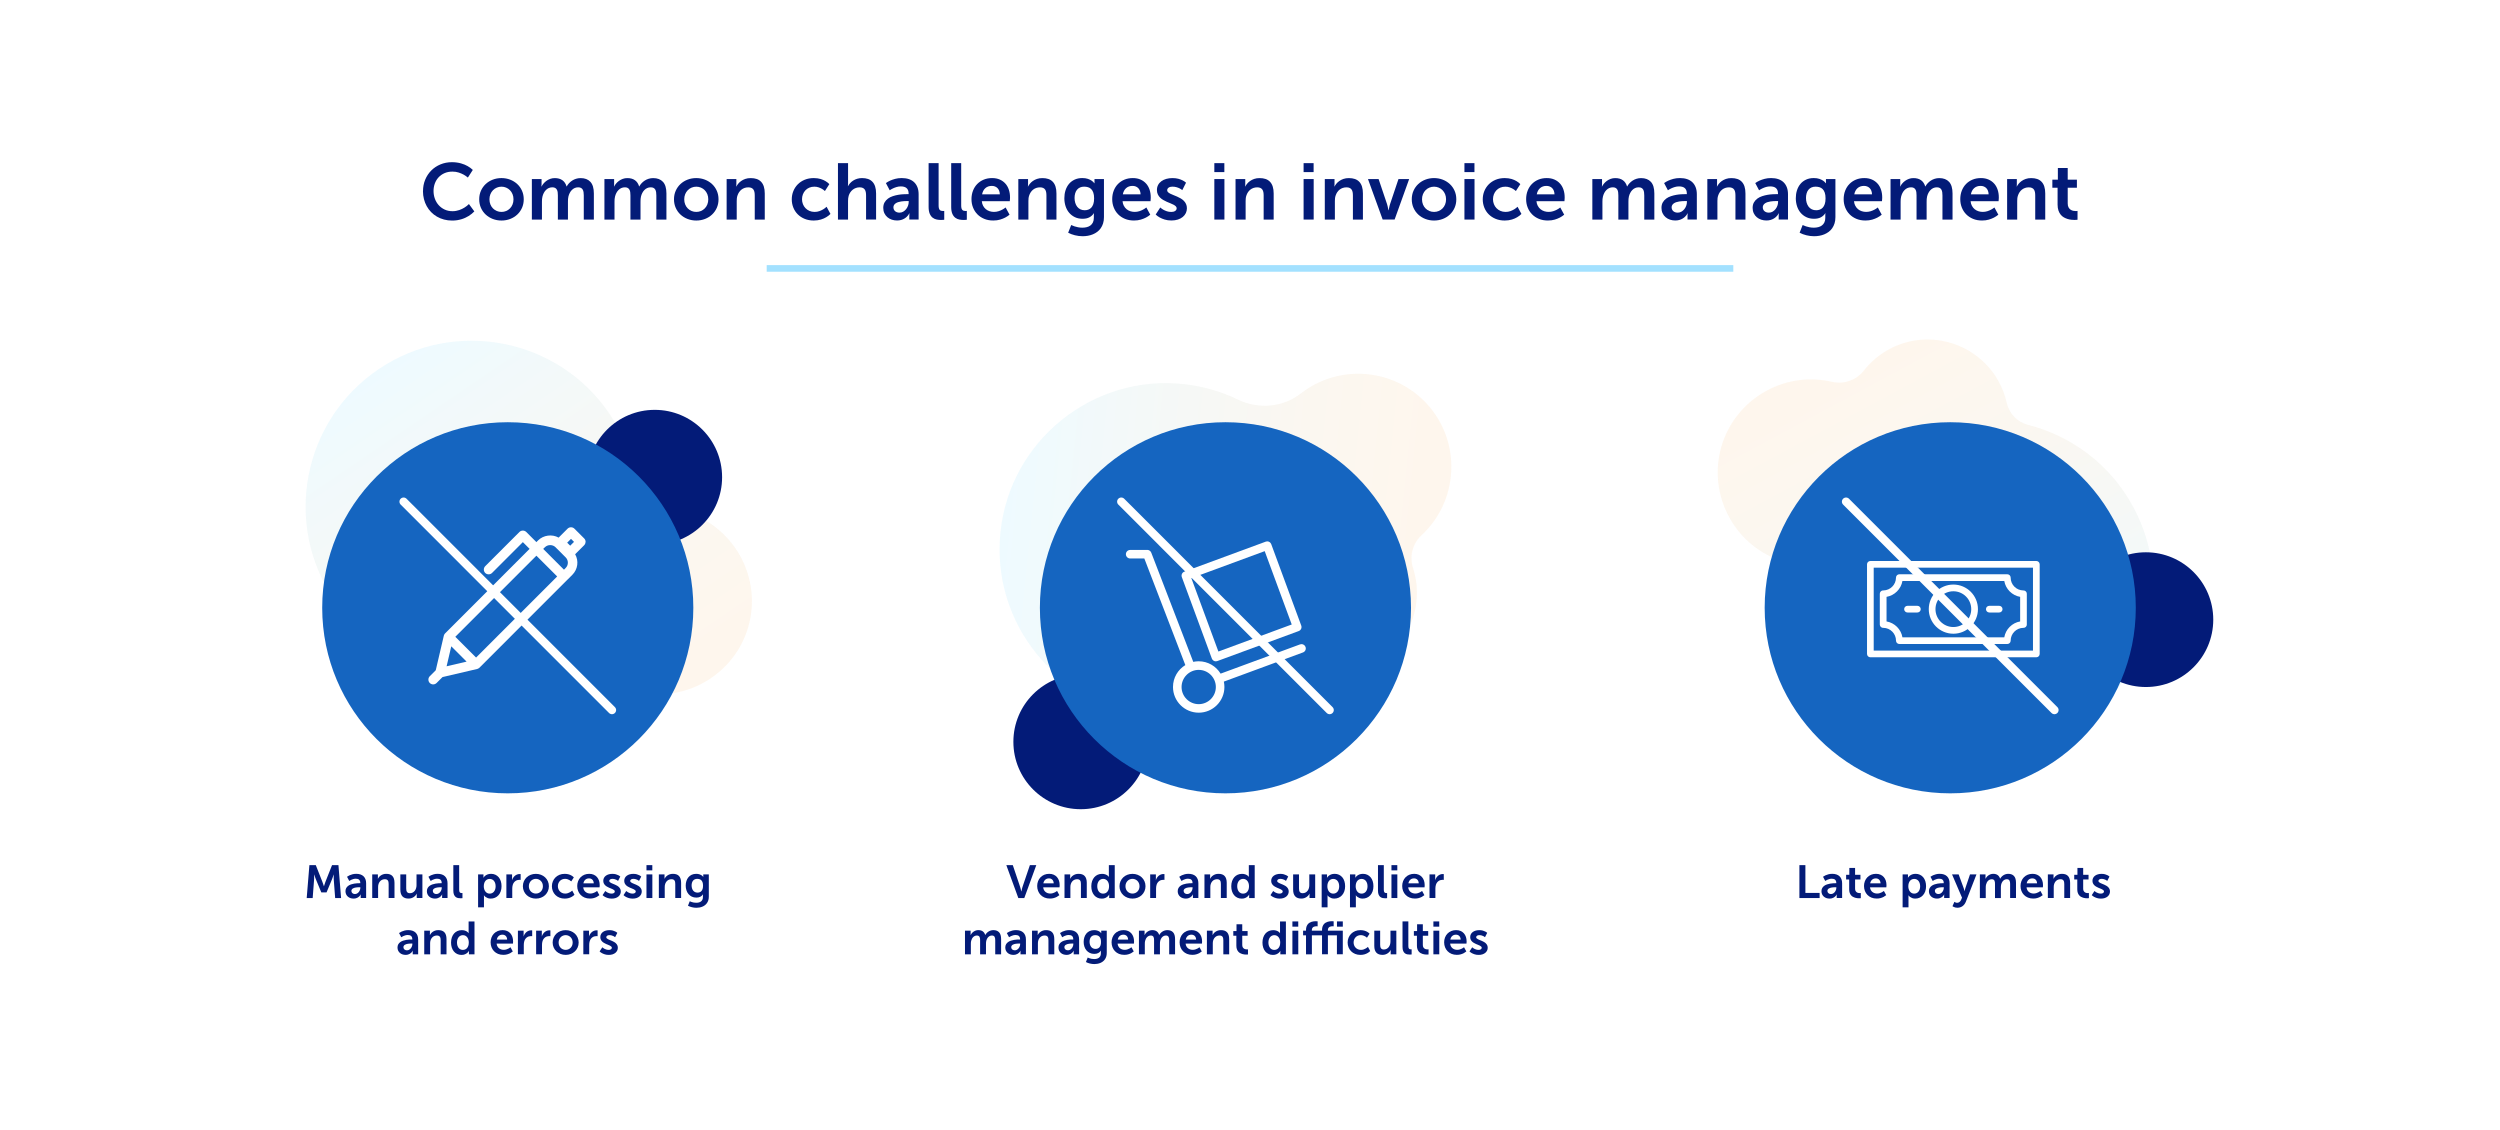 <?xml version="1.0" encoding="UTF-8"?>
<svg xmlns="http://www.w3.org/2000/svg" xmlns:xlink="http://www.w3.org/1999/xlink" id="Layer_1" viewBox="0 0 1510 682.44">
  <defs>
    <style>.cls-1{clip-path:url(#clippath);}.cls-2,.cls-3,.cls-4,.cls-5,.cls-6,.cls-7,.cls-8,.cls-9{stroke-width:0px;}.cls-2,.cls-10{fill:none;}.cls-11{fill:#8fc9f8;stroke:#8fc9f8;stroke-width:.25px;}.cls-11,.cls-12,.cls-10{stroke-miterlimit:10;}.cls-3{fill:url(#linear-gradient);}.cls-3,.cls-8,.cls-9{isolation:isolate;opacity:.8;}.cls-12{stroke:#fff;stroke-linecap:round;stroke-width:5.01px;}.cls-12,.cls-5{fill:#fff;}.cls-10{stroke:#a3e1ff;stroke-width:4px;}.cls-13{opacity:.25;}.cls-14{opacity:.5;}.cls-4{fill:#1565c0;}.cls-6{fill:#e2f1fc;}.cls-7{fill:#031b78;}.cls-8{fill:url(#linear-gradient-2);}.cls-9{fill:url(#linear-gradient-3);}</style>
    <clipPath id="clippath">
      <rect class="cls-2" y="-772.71" width="1510" height="670"></rect>
    </clipPath>
    <linearGradient id="linear-gradient" x1="-4345.66" y1="3561.73" x2="-4096.1" y2="3561.73" gradientTransform="translate(-266.87 5814.49) rotate(55.79) scale(1 -1)" gradientUnits="userSpaceOnUse">
      <stop offset="0" stop-color="#d4f3ff"></stop>
      <stop offset=".2" stop-color="#def0f3"></stop>
      <stop offset=".7" stop-color="#f4eada"></stop>
      <stop offset="1" stop-color="#fde9d2"></stop>
    </linearGradient>
    <linearGradient id="linear-gradient-2" x1="-3358.96" y1="2693.38" x2="-3109.39" y2="2693.38" gradientTransform="translate(3671.85 3334.88) rotate(5.85) scale(1 -1)" xlink:href="#linear-gradient"></linearGradient>
    <linearGradient id="linear-gradient-3" x1="-5589.45" y1="1358.72" x2="-5339.88" y2="1358.72" gradientTransform="translate(-208.53 -5120.51) rotate(-118.25) scale(1 -1)" xlink:href="#linear-gradient"></linearGradient>
  </defs>
  <rect class="cls-5" width="1510" height="682.44"></rect>
  <g class="cls-1">
    <g class="cls-13">
      <circle class="cls-6" cx="482.69" cy="67.57" r="6.98"></circle>
      <circle class="cls-6" cx="624.68" cy="79.74" r="6.98"></circle>
      <circle class="cls-6" cx="757.3" cy="60.59" r="6.98"></circle>
      <circle class="cls-6" cx="890.63" cy="74.55" r="6.98"></circle>
      <circle class="cls-6" cx="872.03" cy="7.04" r="6.98"></circle>
      <circle class="cls-6" cx="1013.19" cy="19.65" r="6.98"></circle>
      <circle class="cls-6" cx="1049.37" cy="86.17" r="6.98"></circle>
      <circle class="cls-6" cx="1069.94" cy="114.62" r="6.98"></circle>
    </g>
    <g class="cls-13">
      <line class="cls-11" x1="745.83" y1="-463.22" x2="1049.37" y2="86.17"></line>
      <line class="cls-11" x1="745.83" y1="-463.22" x2="890.63" y2="73.92"></line>
      <line class="cls-11" x1="745.83" y1="-463.22" x2="757.3" y2="60.59"></line>
      <line class="cls-11" x1="745.83" y1="-463.22" x2="624.68" y2="79.74"></line>
      <line class="cls-11" x1="745.83" y1="-463.22" x2="482.69" y2="66.61"></line>
    </g>
  </g>
  <rect class="cls-5" width="1510" height="682.44"></rect>
  <path class="cls-7" d="M255.5,115.44c0-2.47.44-4.77,1.32-6.9s2.11-3.98,3.67-5.55,3.41-2.8,5.54-3.69,4.46-1.34,6.97-1.34c1.03,0,2,.07,2.92.2s1.77.31,2.55.53,1.51.47,2.17.75,1.25.57,1.78.87c1.23.69,2.29,1.46,3.16,2.32l-2.98,4.62c-.78-.67-1.66-1.27-2.62-1.8-.83-.45-1.81-.87-2.94-1.24s-2.38-.56-3.74-.56c-1.8,0-3.4.31-4.82.94s-2.61,1.47-3.6,2.54-1.73,2.31-2.25,3.73-.77,2.92-.77,4.51.27,3.17.8,4.64,1.29,2.76,2.29,3.88,2.2,2.01,3.61,2.67,3.01,1,4.79,1c.73,0,1.44-.06,2.12-.19s1.32-.29,1.91-.49,1.15-.43,1.68-.69,1-.52,1.44-.79c1.02-.62,1.93-1.34,2.74-2.16l3.26,4.45c-.98,1.03-2.13,1.95-3.45,2.77-.56.34-1.2.68-1.9,1.02s-1.47.63-2.3.89-1.72.46-2.68.62-1.98.23-3.06.23c-1.73,0-3.38-.21-4.92-.62s-2.97-1-4.28-1.76-2.48-1.67-3.52-2.74-1.92-2.26-2.65-3.57-1.29-2.73-1.68-4.27-.59-3.13-.59-4.8Z"></path>
  <path class="cls-7" d="M289.44,120.38c0-1.88.35-3.6,1.05-5.17s1.66-2.92,2.87-4.05,2.63-2.02,4.27-2.65,3.38-.95,5.24-.95,3.63.32,5.26.95,3.06,1.52,4.28,2.65,2.18,2.48,2.88,4.05,1.05,3.29,1.05,5.17-.35,3.6-1.05,5.17-1.66,2.92-2.87,4.05-2.63,2.02-4.27,2.65-3.38.95-5.24.95-3.63-.32-5.26-.95-3.06-1.52-4.28-2.65-2.18-2.48-2.88-4.05-1.05-3.29-1.05-5.17ZM295.63,120.38c0,1.14.19,2.18.57,3.12s.91,1.74,1.57,2.4,1.44,1.18,2.32,1.55,1.82.55,2.82.55,1.91-.18,2.79-.55,1.64-.88,2.31-1.55,1.19-1.46,1.57-2.4.57-1.98.57-3.12-.19-2.16-.57-3.09-.91-1.74-1.57-2.41-1.43-1.2-2.31-1.57-1.8-.56-2.79-.56-1.94.19-2.82.56-1.66.9-2.32,1.57-1.19,1.48-1.57,2.41-.57,1.97-.57,3.09Z"></path>
  <path class="cls-7" d="M321.24,108.15h5.86v2.81c0,.23,0,.45-.01.66s-.02.38-.04.54c-.02.17-.03.34-.05.49h.09c.3-.59.7-1.2,1.21-1.8s1.1-1.16,1.78-1.64,1.44-.88,2.27-1.18,1.74-.46,2.71-.46c1.89,0,3.43.43,4.62,1.28s2.03,2.11,2.53,3.76h.09c.34-.66.79-1.29,1.35-1.9s1.19-1.15,1.91-1.62,1.51-.84,2.37-1.11,1.77-.41,2.74-.41c2.55,0,4.52.75,5.92,2.25s2.1,3.85,2.1,7.05v15.75h-6.09v-14.6c0-.69-.04-1.33-.13-1.92s-.25-1.11-.49-1.55-.59-.78-1.03-1.03-1.02-.38-1.72-.38c-.78,0-1.49.14-2.13.43s-1.21.69-1.71,1.2-.92,1.1-1.27,1.77-.61,1.39-.8,2.16c-.12.48-.2.99-.23,1.51s-.05,1.07-.05,1.65v10.76h-6.09v-14.6c0-.66-.04-1.28-.11-1.86s-.22-1.1-.46-1.55-.57-.8-1.01-1.07-1.02-.4-1.73-.4c-.8,0-1.52.14-2.17.43s-1.23.69-1.73,1.2-.94,1.1-1.29,1.78-.62,1.41-.81,2.19c-.12.45-.21.95-.25,1.49s-.06,1.08-.06,1.63v10.76h-6.09v-24.47Z"></path>
  <path class="cls-7" d="M365.07,108.15h5.86v2.81c0,.23,0,.45-.01.66s-.02.38-.04.54c-.02.17-.03.34-.05.49h.09c.3-.59.7-1.2,1.21-1.8s1.1-1.16,1.78-1.64,1.44-.88,2.27-1.18,1.74-.46,2.71-.46c1.89,0,3.43.43,4.62,1.28s2.03,2.11,2.53,3.76h.09c.34-.66.79-1.29,1.35-1.9s1.19-1.15,1.91-1.62,1.51-.84,2.37-1.11,1.77-.41,2.74-.41c2.55,0,4.52.75,5.92,2.25s2.1,3.85,2.1,7.05v15.75h-6.09v-14.6c0-.69-.04-1.33-.13-1.92s-.25-1.11-.49-1.55-.59-.78-1.03-1.03-1.02-.38-1.72-.38c-.78,0-1.49.14-2.13.43s-1.21.69-1.71,1.2-.92,1.1-1.27,1.77-.61,1.39-.8,2.16c-.12.48-.2.99-.23,1.51s-.05,1.07-.05,1.65v10.76h-6.09v-14.6c0-.66-.04-1.28-.11-1.86s-.22-1.1-.46-1.55-.57-.8-1.01-1.07-1.02-.4-1.73-.4c-.8,0-1.52.14-2.17.43s-1.23.69-1.73,1.2-.94,1.1-1.29,1.78-.62,1.41-.81,2.19c-.12.45-.21.95-.25,1.49s-.06,1.08-.06,1.63v10.76h-6.09v-24.47Z"></path>
  <path class="cls-7" d="M407.09,120.38c0-1.88.35-3.6,1.05-5.17s1.66-2.92,2.87-4.05,2.63-2.02,4.27-2.65,3.38-.95,5.24-.95,3.63.32,5.26.95,3.06,1.52,4.28,2.65,2.18,2.48,2.88,4.05,1.05,3.29,1.05,5.17-.35,3.6-1.05,5.17-1.66,2.92-2.87,4.05-2.63,2.02-4.27,2.65-3.38.95-5.24.95-3.63-.32-5.26-.95-3.06-1.52-4.28-2.65-2.18-2.48-2.88-4.05-1.05-3.29-1.05-5.17ZM413.28,120.38c0,1.14.19,2.18.57,3.12s.91,1.74,1.57,2.4,1.44,1.18,2.32,1.55,1.82.55,2.82.55,1.91-.18,2.79-.55,1.64-.88,2.31-1.55,1.19-1.46,1.57-2.4.57-1.98.57-3.12-.19-2.16-.57-3.09-.91-1.74-1.57-2.41-1.43-1.2-2.31-1.57-1.8-.56-2.79-.56-1.94.19-2.82.56-1.66.9-2.32,1.57-1.19,1.48-1.57,2.41-.57,1.97-.57,3.09Z"></path>
  <path class="cls-7" d="M438.9,108.15h5.86v2.81c0,.23,0,.45-.01.66s-.02.38-.04.54c-.02.17-.03.34-.05.49h.09c.27-.52.64-1.07,1.11-1.66s1.07-1.14,1.78-1.65,1.55-.93,2.51-1.27,2.06-.5,3.29-.5c1.36,0,2.56.18,3.61.54s1.93.92,2.66,1.69,1.28,1.73,1.65,2.91.56,2.56.56,4.17v15.75h-6.05v-14.48c0-.75-.05-1.43-.16-2.04s-.31-1.13-.6-1.57-.69-.78-1.2-1.02-1.15-.36-1.93-.36-1.57.12-2.27.36-1.33.59-1.89,1.03-1.04.97-1.44,1.58-.73,1.28-.96,2.02c-.17.5-.29,1.02-.35,1.57s-.09,1.11-.09,1.69v11.23h-6.09v-24.47Z"></path>
  <path class="cls-7" d="M478.23,120.38c0-1.73.31-3.38.94-4.93s1.52-2.92,2.67-4.09,2.55-2.1,4.18-2.78,3.46-1.02,5.5-1.02c.8,0,1.54.05,2.24.15s1.34.24,1.92.41,1.12.37,1.61.59.92.45,1.31.68c.91.53,1.68,1.14,2.32,1.83l-2.67,4.17c-.52-.48-1.1-.92-1.76-1.31-.56-.33-1.23-.63-2.02-.91s-1.66-.42-2.62-.42c-1.12,0-2.14.2-3.06.6s-1.7.94-2.34,1.63-1.15,1.49-1.5,2.41-.53,1.91-.53,2.95.18,2.01.54,2.94.87,1.74,1.54,2.44,1.46,1.25,2.4,1.66,1.98.62,3.14.62c1.03,0,1.98-.16,2.86-.48s1.64-.68,2.3-1.07c.75-.45,1.44-.98,2.06-1.57l2.34,4.34c-.73.75-1.59,1.41-2.58,1.99-.42.25-.9.5-1.43.74s-1.11.46-1.73.64-1.3.34-2.03.45-1.5.16-2.31.16c-2.03,0-3.86-.34-5.5-1.01s-3.03-1.59-4.18-2.74-2.05-2.51-2.67-4.07-.94-3.22-.94-5Z"></path>
  <path class="cls-7" d="M506.14,98.54h6.09v11.81c0,.31,0,.59-.01.83s-.02.46-.04.64c-.02.22-.03.41-.05.59h.09c.3-.59.71-1.18,1.23-1.76s1.14-1.1,1.85-1.56,1.52-.83,2.43-1.11,1.89-.42,2.95-.42c1.36,0,2.56.18,3.61.54s1.93.92,2.66,1.69,1.28,1.73,1.65,2.91.56,2.56.56,4.17v15.75h-6.05v-14.48c0-.75-.05-1.43-.16-2.04s-.31-1.13-.6-1.57-.69-.78-1.2-1.02-1.15-.36-1.93-.36-1.55.12-2.25.38-1.34.6-1.91,1.05-1.06.99-1.48,1.61-.74,1.3-.97,2.05c-.14.48-.24.99-.3,1.51s-.09,1.07-.09,1.65v11.23h-6.09v-34.08Z"></path>
  <path class="cls-7" d="M533.49,125.56c0-1.3.27-2.4.8-3.32s1.22-1.68,2.07-2.3,1.81-1.1,2.88-1.45,2.14-.62,3.22-.81,2.1-.3,3.07-.35,1.79-.07,2.46-.07h.82v-.35c0-.8-.12-1.47-.35-2.03s-.56-1-.98-1.34-.92-.58-1.5-.73-1.2-.22-1.88-.22c-.89,0-1.74.12-2.54.36s-1.52.51-2.14.81c-.73.34-1.41.73-2.04,1.17l-2.3-4.36c.78-.56,1.66-1.06,2.62-1.5.84-.38,1.85-.72,3.01-1.04s2.48-.48,3.95-.48c1.61,0,3.05.21,4.31.64s2.33,1.06,3.2,1.9,1.53,1.86,1.99,3.07.69,2.59.69,4.14v15.3h-5.62v-2.02c0-.23,0-.46.01-.67s.02-.39.04-.55l.05-.52h-.09c-.2.42-.43.8-.67,1.12s-.56.68-.95,1.04-.86.71-1.41,1.04-1.19.6-1.92.81-1.56.32-2.48.32c-1.09,0-2.14-.17-3.15-.5s-1.89-.83-2.66-1.48-1.38-1.45-1.83-2.4-.68-2.04-.68-3.26ZM539.63,125.28c0,.41.08.8.23,1.18s.39.72.69,1.01.69.52,1.15.7,1,.27,1.63.27c.8,0,1.54-.2,2.21-.59s1.27-.9,1.76-1.52.88-1.32,1.15-2.07.41-1.51.41-2.26v-.56h-1.05c-.53,0-1.1.02-1.7.05s-1.21.09-1.82.19-1.2.23-1.76.4-1.06.4-1.49.69-.77.64-1.03,1.04-.39.9-.39,1.48Z"></path>
  <path class="cls-7" d="M560.87,98.54h6.05v25.52c0,.67.05,1.23.16,1.66s.27.78.49,1.03.48.43.79.53.66.15,1.07.15h.34c.1,0,.19,0,.27-.02.09,0,.19,0,.28-.02v5.32c-.17.03-.36.05-.56.07-.36.05-.8.07-1.34.07-.84,0-1.71-.08-2.6-.25s-1.7-.52-2.44-1.07-1.34-1.34-1.8-2.38-.7-2.43-.7-4.18v-26.44Z"></path>
  <path class="cls-7" d="M574.51,98.54h6.05v25.52c0,.67.05,1.23.16,1.66s.27.78.49,1.03.48.43.79.53.66.15,1.07.15h.34c.1,0,.19,0,.27-.02.09,0,.19,0,.28-.02v5.32c-.17.03-.36.05-.56.07-.36.05-.8.07-1.34.07-.84,0-1.71-.08-2.6-.25s-1.7-.52-2.44-1.07-1.34-1.34-1.8-2.38-.7-2.43-.7-4.18v-26.44Z"></path>
  <path class="cls-7" d="M586.77,120.38c0-1.89.3-3.62.91-5.19s1.46-2.92,2.57-4.05,2.41-2.01,3.93-2.64,3.19-.94,5.02-.94,3.32.3,4.68.9,2.48,1.43,3.4,2.47,1.61,2.28,2.07,3.69.7,2.93.7,4.56c0,.17,0,.39-.02.66s-.03.52-.05.77c-.03.28-.05.59-.07.91h-16.9c.09,1.06.36,2,.8,2.81s.99,1.49,1.65,2.03,1.42.95,2.26,1.22,1.72.41,2.62.41c.98,0,1.9-.14,2.75-.41s1.6-.58,2.24-.93c.75-.39,1.44-.84,2.06-1.34l2.37,4.36c-.78.66-1.66,1.24-2.65,1.76-.86.45-1.89.86-3.09,1.22s-2.57.54-4.1.54c-2.03,0-3.86-.34-5.48-1.02s-3-1.61-4.14-2.78-2-2.54-2.61-4.09-.91-3.2-.91-4.93ZM603.9,117.36c-.03-.83-.17-1.56-.42-2.19s-.59-1.16-1.03-1.59-.95-.75-1.52-.97-1.2-.33-1.88-.33c-1.56,0-2.86.45-3.88,1.35s-1.68,2.14-1.98,3.74h10.71Z"></path>
  <path class="cls-7" d="M615.08,108.15h5.86v2.81c0,.23,0,.45-.01.66s-.02.38-.04.54c-.02.17-.03.34-.05.49h.09c.27-.52.64-1.07,1.11-1.66s1.07-1.14,1.78-1.65,1.55-.93,2.51-1.27,2.06-.5,3.29-.5c1.36,0,2.56.18,3.61.54s1.93.92,2.66,1.69,1.28,1.73,1.65,2.91.56,2.56.56,4.17v15.75h-6.05v-14.48c0-.75-.05-1.43-.16-2.04s-.31-1.13-.6-1.57-.69-.78-1.2-1.02-1.15-.36-1.93-.36-1.57.12-2.27.36-1.33.59-1.89,1.03-1.04.97-1.44,1.58-.73,1.28-.96,2.02c-.17.5-.29,1.02-.35,1.57s-.09,1.11-.09,1.69v11.23h-6.09v-24.47Z"></path>
  <path class="cls-7" d="M647,135.92c.59.3,1.26.56,1.99.8.61.2,1.32.39,2.14.55s1.7.25,2.64.25,1.82-.11,2.66-.32,1.57-.55,2.2-1.02,1.13-1.08,1.5-1.84.55-1.68.55-2.78v-1.43c0-.14,0-.29.01-.45s.02-.3.04-.42c.02-.16.03-.3.05-.45h-.09c-.73,1.08-1.64,1.9-2.73,2.47s-2.45.86-4.09.86c-1.75,0-3.31-.33-4.68-1s-2.52-1.56-3.46-2.68-1.65-2.44-2.13-3.94-.73-3.09-.73-4.78.23-3.27.7-4.75,1.16-2.77,2.07-3.87,2.05-1.97,3.4-2.61,2.91-.96,4.68-.96c1.33,0,2.45.16,3.38.49s1.67.69,2.25,1.08c.67.45,1.21.97,1.62,1.55h.14c-.02-.06-.02-.12-.02-.19-.02-.08-.02-.24-.02-.49v-1.85h5.72v22.99c0,1.41-.17,2.66-.52,3.77s-.82,2.09-1.42,2.95-1.31,1.59-2.13,2.2-1.71,1.11-2.66,1.5-1.96.68-3.01.86-2.11.27-3.18.27c-.77,0-1.54-.05-2.32-.15s-1.55-.25-2.3-.43-1.47-.41-2.17-.67-1.33-.54-1.91-.86l1.83-4.66ZM655.16,126.99c.73,0,1.44-.12,2.12-.35s1.29-.62,1.82-1.17.95-1.28,1.27-2.2.47-2.08.47-3.47-.16-2.54-.48-3.45-.75-1.63-1.3-2.17-1.19-.91-1.92-1.12-1.52-.32-2.34-.32c-.92,0-1.74.16-2.46.48s-1.32.78-1.82,1.38-.86,1.32-1.11,2.16-.38,1.77-.38,2.8.14,2.05.41,2.95.67,1.69,1.18,2.36,1.16,1.18,1.92,1.56,1.64.56,2.62.56Z"></path>
  <path class="cls-7" d="M671.77,120.38c0-1.89.3-3.62.91-5.19s1.46-2.92,2.57-4.05,2.41-2.01,3.93-2.64,3.19-.94,5.02-.94,3.32.3,4.68.9,2.48,1.43,3.4,2.47,1.61,2.28,2.07,3.69.7,2.93.7,4.56c0,.17,0,.39-.02.66s-.03.52-.05.77c-.03.28-.05.59-.07.91h-16.9c.09,1.06.36,2,.8,2.81s.99,1.49,1.65,2.03,1.42.95,2.26,1.22,1.72.41,2.62.41c.98,0,1.9-.14,2.75-.41s1.6-.58,2.24-.93c.75-.39,1.44-.84,2.06-1.34l2.37,4.36c-.78.66-1.66,1.24-2.65,1.76-.86.45-1.89.86-3.09,1.22s-2.57.54-4.1.54c-2.03,0-3.86-.34-5.48-1.02s-3-1.61-4.14-2.78-2-2.54-2.61-4.09-.91-3.2-.91-4.93ZM688.91,117.36c-.03-.83-.17-1.56-.42-2.19s-.59-1.16-1.03-1.59-.95-.75-1.52-.97-1.2-.33-1.88-.33c-1.56,0-2.86.45-3.88,1.35s-1.68,2.14-1.98,3.74h10.71Z"></path>
  <path class="cls-7" d="M700.81,125.33c.55.5,1.16.95,1.85,1.34.59.34,1.3.65,2.11.93s1.72.41,2.72.41c.42,0,.83-.05,1.22-.14s.73-.23,1.03-.42.53-.42.7-.69.26-.59.26-.95c0-.45-.17-.85-.52-1.2s-.79-.66-1.35-.96-1.19-.58-1.9-.86-1.44-.58-2.19-.91-1.48-.71-2.19-1.12-1.34-.9-1.9-1.45-1-1.2-1.35-1.95-.52-1.61-.52-2.59c0-1.14.24-2.16.71-3.05s1.14-1.64,1.98-2.26,1.84-1.09,2.98-1.41,2.37-.48,3.68-.48c1.39,0,2.6.14,3.62.43s1.88.61,2.57.97c.8.41,1.48.87,2.04,1.38l-2.27,4.5c-.45-.39-.98-.74-1.59-1.05-.52-.27-1.14-.51-1.89-.73s-1.58-.33-2.52-.33c-.39,0-.77.04-1.15.13s-.71.22-1,.4-.52.41-.7.69-.27.61-.27.98c0,.44.17.82.52,1.15s.79.63,1.35.91,1.19.56,1.9.83,1.44.57,2.19.9,1.48.7,2.19,1.11,1.34.9,1.9,1.45,1,1.2,1.35,1.95.52,1.61.52,2.59-.21,1.97-.64,2.87-1.05,1.68-1.85,2.34-1.79,1.19-2.94,1.57-2.46.57-3.91.57c-1.53,0-2.89-.19-4.07-.56s-2.18-.79-2.99-1.24c-.95-.52-1.77-1.12-2.46-1.8l2.79-4.27Z"></path>
  <path class="cls-7" d="M733.46,98.54h6.05v5.41h-6.05v-5.41ZM733.46,108.15h6.09v24.47h-6.09v-24.47Z"></path>
  <path class="cls-7" d="M746.28,108.15h5.86v2.81c0,.23,0,.45-.01.66s-.02.38-.04.54c-.02.17-.03.34-.05.49h.09c.27-.52.64-1.07,1.11-1.66s1.07-1.14,1.78-1.65,1.55-.93,2.51-1.27,2.06-.5,3.29-.5c1.36,0,2.56.18,3.61.54s1.93.92,2.66,1.69,1.28,1.73,1.65,2.91.56,2.56.56,4.17v15.75h-6.05v-14.48c0-.75-.05-1.43-.16-2.04s-.31-1.13-.6-1.57-.69-.78-1.2-1.02-1.15-.36-1.93-.36-1.57.12-2.27.36-1.33.59-1.89,1.03-1.04.97-1.44,1.58-.73,1.28-.96,2.02c-.17.5-.29,1.02-.35,1.57s-.09,1.11-.09,1.69v11.23h-6.09v-24.47Z"></path>
  <path class="cls-7" d="M787.37,98.54h6.05v5.41h-6.05v-5.41ZM787.37,108.15h6.09v24.47h-6.09v-24.47Z"></path>
  <path class="cls-7" d="M800.19,108.15h5.86v2.81c0,.23,0,.45-.01.66s-.02.38-.04.54c-.02.17-.03.34-.05.49h.09c.27-.52.64-1.07,1.11-1.66s1.07-1.14,1.78-1.65,1.55-.93,2.51-1.27,2.06-.5,3.29-.5c1.36,0,2.56.18,3.61.54s1.93.92,2.66,1.69,1.28,1.73,1.65,2.91.56,2.56.56,4.17v15.75h-6.05v-14.48c0-.75-.05-1.43-.16-2.04s-.31-1.13-.6-1.57-.69-.78-1.2-1.02-1.15-.36-1.93-.36-1.57.12-2.27.36-1.33.59-1.89,1.03-1.04.97-1.44,1.58-.73,1.28-.96,2.02c-.17.5-.29,1.02-.35,1.57s-.09,1.11-.09,1.69v11.23h-6.09v-24.47Z"></path>
  <path class="cls-7" d="M826.25,108.15h6.42l5.11,15.16c.11.36.21.75.32,1.18s.19.83.26,1.2.13.68.18.93.08.38.09.38h.09s.05-.12.09-.38.11-.56.19-.93.16-.77.26-1.2.2-.82.33-1.18l5.09-15.16h6.45l-8.79,24.47h-7.2l-8.88-24.47Z"></path>
  <path class="cls-7" d="M852.71,120.38c0-1.88.35-3.6,1.05-5.17s1.66-2.92,2.87-4.05,2.63-2.02,4.27-2.65,3.38-.95,5.24-.95,3.63.32,5.26.95,3.06,1.52,4.28,2.65,2.18,2.48,2.88,4.05,1.05,3.29,1.05,5.17-.35,3.6-1.05,5.17-1.66,2.92-2.87,4.05-2.63,2.02-4.27,2.65-3.38.95-5.24.95-3.63-.32-5.26-.95-3.06-1.52-4.28-2.65-2.18-2.48-2.88-4.05-1.05-3.29-1.05-5.17ZM858.9,120.38c0,1.14.19,2.18.57,3.12s.91,1.74,1.57,2.4,1.44,1.18,2.32,1.55,1.82.55,2.82.55,1.91-.18,2.79-.55,1.64-.88,2.31-1.55,1.19-1.46,1.57-2.4.57-1.98.57-3.12-.19-2.16-.57-3.09-.91-1.74-1.57-2.41-1.43-1.2-2.31-1.57-1.8-.56-2.79-.56-1.94.19-2.82.56-1.66.9-2.32,1.57-1.19,1.48-1.57,2.41-.57,1.97-.57,3.09Z"></path>
  <path class="cls-7" d="M884.52,98.54h6.05v5.41h-6.05v-5.41ZM884.52,108.15h6.09v24.47h-6.09v-24.47Z"></path>
  <path class="cls-7" d="M895.58,120.38c0-1.73.31-3.38.94-4.93s1.52-2.92,2.67-4.09,2.55-2.1,4.18-2.78,3.46-1.02,5.5-1.02c.8,0,1.54.05,2.24.15s1.34.24,1.92.41,1.12.37,1.61.59.92.45,1.31.68c.91.53,1.68,1.14,2.32,1.83l-2.67,4.17c-.52-.48-1.1-.92-1.76-1.31-.56-.33-1.23-.63-2.02-.91s-1.66-.42-2.62-.42c-1.12,0-2.14.2-3.06.6s-1.7.94-2.34,1.63-1.15,1.49-1.5,2.41-.53,1.91-.53,2.95.18,2.01.54,2.94.87,1.74,1.54,2.44,1.46,1.25,2.4,1.66,1.98.62,3.14.62c1.03,0,1.98-.16,2.86-.48s1.64-.68,2.3-1.07c.75-.45,1.44-.98,2.06-1.57l2.34,4.34c-.73.75-1.59,1.41-2.58,1.99-.42.25-.9.5-1.43.74s-1.11.46-1.73.64-1.3.34-2.03.45-1.5.16-2.31.16c-2.03,0-3.86-.34-5.5-1.01s-3.03-1.59-4.18-2.74-2.05-2.51-2.67-4.07-.94-3.22-.94-5Z"></path>
  <path class="cls-7" d="M921.78,120.38c0-1.89.3-3.62.91-5.19s1.46-2.92,2.57-4.05,2.41-2.01,3.93-2.64,3.19-.94,5.02-.94,3.32.3,4.68.9,2.48,1.43,3.4,2.47,1.61,2.28,2.07,3.69.7,2.93.7,4.56c0,.17,0,.39-.02.66s-.03.52-.05.77c-.03.28-.05.59-.07.91h-16.9c.09,1.06.36,2,.8,2.81s.99,1.49,1.65,2.03,1.42.95,2.26,1.22,1.72.41,2.62.41c.98,0,1.9-.14,2.75-.41s1.6-.58,2.24-.93c.75-.39,1.44-.84,2.06-1.34l2.37,4.36c-.78.66-1.66,1.24-2.65,1.76-.86.45-1.89.86-3.09,1.22s-2.57.54-4.1.54c-2.03,0-3.86-.34-5.48-1.02s-3-1.61-4.14-2.78-2-2.54-2.61-4.09-.91-3.2-.91-4.93ZM938.92,117.36c-.03-.83-.17-1.56-.42-2.19s-.59-1.16-1.03-1.59-.95-.75-1.52-.97-1.2-.33-1.88-.33c-1.56,0-2.86.45-3.88,1.35s-1.68,2.14-1.98,3.74h10.71Z"></path>
  <path class="cls-7" d="M961.77,108.15h5.86v2.81c0,.23,0,.45-.01.66s-.02.38-.04.54c-.02.17-.03.34-.05.49h.09c.3-.59.7-1.2,1.21-1.8s1.1-1.16,1.78-1.64,1.44-.88,2.27-1.18,1.74-.46,2.71-.46c1.89,0,3.43.43,4.62,1.28s2.03,2.11,2.53,3.76h.09c.34-.66.79-1.29,1.35-1.9s1.19-1.15,1.91-1.62,1.51-.84,2.37-1.11,1.77-.41,2.74-.41c2.55,0,4.52.75,5.92,2.25s2.1,3.85,2.1,7.05v15.75h-6.09v-14.6c0-.69-.04-1.33-.13-1.92s-.25-1.11-.49-1.55-.59-.78-1.03-1.03-1.02-.38-1.72-.38c-.78,0-1.49.14-2.13.43s-1.21.69-1.71,1.2-.92,1.1-1.27,1.77-.61,1.39-.8,2.16c-.12.48-.2.99-.23,1.51s-.05,1.07-.05,1.65v10.76h-6.09v-14.6c0-.66-.04-1.28-.11-1.86s-.22-1.1-.46-1.55-.57-.8-1.01-1.07-1.02-.4-1.73-.4c-.8,0-1.52.14-2.17.43s-1.23.69-1.73,1.2-.94,1.1-1.29,1.78-.62,1.41-.81,2.19c-.12.45-.21.95-.25,1.49s-.06,1.08-.06,1.63v10.76h-6.09v-24.47Z"></path>
  <path class="cls-7" d="M1003.53,125.56c0-1.3.27-2.4.8-3.32s1.22-1.68,2.07-2.3,1.81-1.1,2.88-1.45,2.14-.62,3.22-.81,2.1-.3,3.07-.35,1.79-.07,2.46-.07h.82v-.35c0-.8-.12-1.47-.35-2.03s-.56-1-.98-1.34-.92-.58-1.5-.73-1.2-.22-1.88-.22c-.89,0-1.74.12-2.54.36s-1.52.51-2.14.81c-.73.34-1.41.73-2.04,1.17l-2.3-4.36c.78-.56,1.66-1.06,2.62-1.5.84-.38,1.85-.72,3.01-1.04s2.48-.48,3.95-.48c1.61,0,3.05.21,4.31.64s2.33,1.06,3.2,1.9,1.53,1.86,1.99,3.07.69,2.59.69,4.14v15.3h-5.62v-2.02c0-.23,0-.46.01-.67s.02-.39.04-.55l.05-.52h-.09c-.2.42-.43.8-.67,1.12s-.56.68-.95,1.04-.86.71-1.41,1.04-1.19.6-1.92.81-1.56.32-2.48.32c-1.09,0-2.14-.17-3.15-.5s-1.89-.83-2.66-1.48-1.38-1.45-1.83-2.4-.68-2.04-.68-3.26ZM1009.67,125.28c0,.41.08.8.23,1.18s.39.72.69,1.01.69.52,1.15.7,1,.27,1.63.27c.8,0,1.54-.2,2.21-.59s1.27-.9,1.76-1.52.88-1.32,1.15-2.07.41-1.51.41-2.26v-.56h-1.05c-.53,0-1.1.02-1.7.05s-1.21.09-1.82.19-1.2.23-1.76.4-1.06.4-1.49.69-.77.64-1.03,1.04-.39.9-.39,1.48Z"></path>
  <path class="cls-7" d="M1031.24,108.15h5.86v2.81c0,.23,0,.45-.01.66s-.02.38-.04.54c-.02.17-.03.34-.05.49h.09c.27-.52.64-1.07,1.11-1.66s1.07-1.14,1.78-1.65,1.55-.93,2.51-1.27,2.06-.5,3.29-.5c1.36,0,2.56.18,3.61.54s1.93.92,2.66,1.69,1.28,1.73,1.65,2.91.56,2.56.56,4.17v15.75h-6.05v-14.48c0-.75-.05-1.43-.16-2.04s-.31-1.13-.6-1.57-.69-.78-1.2-1.02-1.15-.36-1.93-.36-1.57.12-2.27.36-1.33.59-1.89,1.03-1.04.97-1.44,1.58-.73,1.28-.96,2.02c-.17.5-.29,1.02-.35,1.57s-.09,1.11-.09,1.69v11.23h-6.09v-24.47Z"></path>
  <path class="cls-7" d="M1058.59,125.56c0-1.3.27-2.4.8-3.32s1.22-1.68,2.07-2.3,1.81-1.1,2.88-1.45,2.14-.62,3.22-.81,2.1-.3,3.07-.35,1.79-.07,2.46-.07h.82v-.35c0-.8-.12-1.47-.35-2.03s-.56-1-.98-1.34-.92-.58-1.5-.73-1.2-.22-1.88-.22c-.89,0-1.74.12-2.54.36s-1.52.51-2.14.81c-.73.34-1.41.73-2.04,1.17l-2.3-4.36c.78-.56,1.66-1.06,2.62-1.5.84-.38,1.85-.72,3.01-1.04s2.48-.48,3.95-.48c1.61,0,3.05.21,4.31.64s2.33,1.06,3.2,1.9,1.53,1.86,1.99,3.07.69,2.59.69,4.14v15.3h-5.62v-2.02c0-.23,0-.46.01-.67s.02-.39.04-.55l.05-.52h-.09c-.2.42-.43.8-.67,1.12s-.56.68-.95,1.04-.86.71-1.41,1.04-1.19.6-1.92.81-1.56.32-2.48.32c-1.09,0-2.14-.17-3.15-.5s-1.89-.83-2.66-1.48-1.38-1.45-1.83-2.4-.68-2.04-.68-3.26ZM1064.73,125.28c0,.41.08.8.23,1.18s.39.72.69,1.01.69.52,1.15.7,1,.27,1.63.27c.8,0,1.54-.2,2.21-.59s1.27-.9,1.76-1.52.88-1.32,1.15-2.07.41-1.51.41-2.26v-.56h-1.05c-.53,0-1.1.02-1.7.05s-1.21.09-1.82.19-1.2.23-1.76.4-1.06.4-1.49.69-.77.64-1.03,1.04-.39.9-.39,1.48Z"></path>
  <path class="cls-7" d="M1088.8,135.92c.59.3,1.26.56,1.99.8.61.2,1.32.39,2.14.55s1.7.25,2.64.25,1.82-.11,2.66-.32,1.57-.55,2.2-1.02,1.13-1.08,1.5-1.84.55-1.68.55-2.78v-1.43c0-.14,0-.29.01-.45s.02-.3.04-.42c.02-.16.03-.3.05-.45h-.09c-.73,1.08-1.64,1.9-2.73,2.47s-2.45.86-4.09.86c-1.75,0-3.31-.33-4.68-1s-2.52-1.56-3.46-2.68-1.65-2.44-2.13-3.94-.73-3.09-.73-4.78.23-3.27.7-4.75,1.16-2.77,2.07-3.87,2.05-1.97,3.4-2.61,2.91-.96,4.68-.96c1.33,0,2.45.16,3.38.49s1.67.69,2.25,1.08c.67.45,1.21.97,1.62,1.55h.14c-.02-.06-.02-.12-.02-.19-.02-.08-.02-.24-.02-.49v-1.85h5.72v22.99c0,1.41-.17,2.66-.52,3.77s-.82,2.09-1.42,2.95-1.31,1.59-2.13,2.2-1.71,1.11-2.66,1.5-1.96.68-3.01.86-2.11.27-3.18.27c-.77,0-1.54-.05-2.32-.15s-1.55-.25-2.3-.43-1.47-.41-2.17-.67-1.33-.54-1.91-.86l1.83-4.66ZM1096.95,126.99c.73,0,1.44-.12,2.12-.35s1.29-.62,1.82-1.17.95-1.28,1.27-2.2.47-2.08.47-3.47-.16-2.54-.48-3.45-.75-1.63-1.3-2.17-1.19-.91-1.92-1.12-1.52-.32-2.34-.32c-.92,0-1.74.16-2.46.48s-1.32.78-1.82,1.38-.86,1.32-1.11,2.16-.38,1.77-.38,2.8.14,2.05.41,2.95.67,1.69,1.18,2.36,1.16,1.18,1.92,1.56,1.64.56,2.62.56Z"></path>
  <path class="cls-7" d="M1113.57,120.38c0-1.89.3-3.62.91-5.19s1.46-2.92,2.57-4.05,2.41-2.01,3.93-2.64,3.19-.94,5.02-.94,3.32.3,4.68.9,2.48,1.43,3.4,2.47,1.61,2.28,2.07,3.69.7,2.93.7,4.56c0,.17,0,.39-.02.66s-.03.52-.05.77c-.03.28-.05.59-.07.91h-16.9c.09,1.06.36,2,.8,2.81s.99,1.49,1.65,2.03,1.42.95,2.26,1.22,1.72.41,2.62.41c.98,0,1.9-.14,2.75-.41s1.6-.58,2.24-.93c.75-.39,1.44-.84,2.06-1.34l2.37,4.36c-.78.66-1.66,1.24-2.65,1.76-.86.45-1.89.86-3.09,1.22s-2.57.54-4.1.54c-2.03,0-3.86-.34-5.48-1.02s-3-1.61-4.14-2.78-2-2.54-2.61-4.09-.91-3.2-.91-4.93ZM1130.7,117.36c-.03-.83-.17-1.56-.42-2.19s-.59-1.16-1.03-1.59-.95-.75-1.52-.97-1.2-.33-1.88-.33c-1.56,0-2.86.45-3.88,1.35s-1.68,2.14-1.98,3.74h10.71Z"></path>
  <path class="cls-7" d="M1141.88,108.15h5.86v2.81c0,.23,0,.45-.01.66s-.02.38-.04.54c-.02.17-.03.34-.05.49h.09c.3-.59.7-1.2,1.21-1.8s1.1-1.16,1.78-1.64,1.44-.88,2.27-1.18,1.74-.46,2.71-.46c1.89,0,3.43.43,4.62,1.28s2.03,2.11,2.53,3.76h.09c.34-.66.79-1.29,1.35-1.9s1.19-1.15,1.91-1.62,1.51-.84,2.37-1.11,1.77-.41,2.74-.41c2.55,0,4.52.75,5.92,2.25s2.1,3.85,2.1,7.05v15.75h-6.09v-14.6c0-.69-.04-1.33-.13-1.92s-.25-1.11-.49-1.55-.59-.78-1.03-1.03-1.02-.38-1.72-.38c-.78,0-1.49.14-2.13.43s-1.21.69-1.71,1.2-.92,1.1-1.27,1.77-.61,1.39-.8,2.16c-.12.48-.2.99-.23,1.51s-.05,1.07-.05,1.65v10.76h-6.09v-14.6c0-.66-.04-1.28-.11-1.86s-.22-1.1-.46-1.55-.57-.8-1.01-1.07-1.02-.4-1.73-.4c-.8,0-1.52.14-2.17.43s-1.23.69-1.73,1.2-.94,1.1-1.29,1.78-.62,1.41-.81,2.19c-.12.45-.21.95-.25,1.49s-.06,1.08-.06,1.63v10.76h-6.09v-24.47Z"></path>
  <path class="cls-7" d="M1184,120.38c0-1.89.3-3.62.91-5.19s1.46-2.92,2.57-4.05,2.41-2.01,3.93-2.64,3.19-.94,5.02-.94,3.32.3,4.68.9,2.48,1.43,3.4,2.47,1.61,2.28,2.07,3.69.7,2.93.7,4.56c0,.17,0,.39-.02.66s-.03.52-.05.77c-.03.28-.05.59-.07.91h-16.9c.09,1.06.36,2,.8,2.81s.99,1.49,1.65,2.03,1.42.95,2.26,1.22,1.72.41,2.62.41c.98,0,1.9-.14,2.75-.41s1.6-.58,2.24-.93c.75-.39,1.44-.84,2.06-1.34l2.37,4.36c-.78.66-1.66,1.24-2.65,1.76-.86.45-1.89.86-3.09,1.22s-2.57.54-4.1.54c-2.03,0-3.86-.34-5.48-1.02s-3-1.61-4.14-2.78-2-2.54-2.61-4.09-.91-3.2-.91-4.93ZM1201.13,117.36c-.03-.83-.17-1.56-.42-2.19s-.59-1.16-1.03-1.59-.95-.75-1.52-.97-1.2-.33-1.88-.33c-1.56,0-2.86.45-3.88,1.35s-1.68,2.14-1.98,3.74h10.71Z"></path>
  <path class="cls-7" d="M1212.31,108.15h5.86v2.81c0,.23,0,.45-.01.66s-.02.38-.04.54c-.02.17-.03.34-.05.49h.09c.27-.52.64-1.07,1.11-1.66s1.07-1.14,1.78-1.65,1.55-.93,2.51-1.27,2.06-.5,3.29-.5c1.36,0,2.56.18,3.61.54s1.93.92,2.66,1.69,1.28,1.73,1.65,2.91.56,2.56.56,4.17v15.75h-6.05v-14.48c0-.75-.05-1.43-.16-2.04s-.31-1.13-.6-1.57-.69-.78-1.2-1.02-1.15-.36-1.93-.36-1.57.12-2.27.36-1.33.59-1.89,1.03-1.04.97-1.44,1.58-.73,1.28-.96,2.02c-.17.5-.29,1.02-.35,1.57s-.09,1.11-.09,1.69v11.23h-6.09v-24.47Z"></path>
  <path class="cls-7" d="M1242.78,113.38h-3.16v-4.85h3.33v-7.05h5.95v7.05h5.55v4.85h-5.55v9.49c0,1.02.17,1.82.52,2.43s.77,1.07,1.27,1.39,1.03.54,1.58.64,1.04.15,1.46.15c.17,0,.32,0,.46-.01s.25-.02.34-.04c.11-.02.21-.03.3-.05v5.32c-.14.03-.3.05-.49.07-.33.05-.78.07-1.36.07s-1.23-.04-1.95-.12-1.46-.23-2.21-.46-1.5-.55-2.23-.96-1.37-.96-1.93-1.64-1.02-1.52-1.36-2.51-.52-2.17-.52-3.53v-10.27Z"></path>
  <line class="cls-10" x1="463.08" y1="162.13" x2="1046.92" y2="162.13"></line>
  <g id="Coupa_shape_morphlet2_blue_orange" class="cls-14">
    <path class="cls-3" d="M429.57,409.5c25.98-17.76,32.38-52.92,14.36-78.71-8.49-12.15-20.93-19.94-34.41-22.8-13.45-2.86-23.91-13.36-27.31-26.68-2.72-10.71-7.27-21.13-13.73-30.84-30.77-46.22-93.82-58.63-139.79-27.5-45.96,31.12-57.93,93.62-26.74,139.5,16.46,24.22,41.66,38.96,68.52,42.88,6.58.96,12.03,5.6,14.15,11.9,1.45,4.33,3.55,8.54,6.3,12.48,15.07,21.56,44.88,27.3,66.88,12.87,6.09-4,10.99-9.11,14.61-14.88,3.93-6.27,11.08-9.75,18.42-8.82,13.15,1.65,26.93-1.32,38.74-9.39h0Z"></path>
  </g>
  <circle class="cls-7" cx="395.46" cy="288.24" r="40.69"></circle>
  <circle class="cls-4" cx="306.69" cy="367.1" r="112.08"></circle>
  <line class="cls-12" x1="243.77" y1="303" x2="369.63" y2="428.87"></line>
  <g id="Coupa_shape_morphlet2_blue_orange-2" class="cls-14">
    <path class="cls-8" d="M876.33,287.63c3.13-31.31-19.66-58.84-51-61.65-14.76-1.32-28.73,3.19-39.59,11.66-10.84,8.45-25.61,9.7-38,3.73-9.95-4.81-20.85-8.04-32.44-9.34-55.17-6.2-105.25,34.07-111.02,89.29-5.77,55.2,34.37,104.59,89.56,110.25,29.13,2.99,56.63-6.81,76.92-24.84,4.97-4.42,12.03-5.6,18.21-3.17,4.25,1.68,8.82,2.78,13.61,3.21,26.2,2.34,49.78-16.78,52.89-42.91.86-7.24.1-14.27-1.99-20.76-2.27-7.04-.33-14.75,5.1-19.78,9.72-9,16.32-21.46,17.74-35.7h0Z"></path>
  </g>
  <circle class="cls-7" cx="652.77" cy="448.07" r="40.69"></circle>
  <circle class="cls-4" cx="740.17" cy="367.1" r="112.08"></circle>
  <line class="cls-12" x1="677.24" y1="303" x2="803.1" y2="428.87"></line>
  <g id="Coupa_shape_morphlet2_blue_orange-3" class="cls-14">
    <path class="cls-9" d="M1067.08,235.95c-27.68,14.97-37.7,49.27-22.45,76.8,7.18,12.96,18.75,22,31.85,26.25,13.08,4.24,22.4,15.77,24.39,29.37,1.6,10.93,5.04,21.77,10.46,32.1,25.81,49.16,87.23,68.05,136.18,41.86,48.94-26.18,67.33-87.1,41.07-135.97-13.86-25.8-37.39-43.07-63.7-49.76-6.45-1.64-11.38-6.82-12.83-13.31-.99-4.46-2.64-8.86-4.97-13.07-12.75-23.01-41.81-31.81-65.18-19.74-6.47,3.35-11.88,7.92-16.08,13.29-4.56,5.83-12.03,8.54-19.24,6.86-12.9-3-26.93-1.48-39.5,5.32h0Z"></path>
  </g>
  <circle class="cls-7" cx="1296.12" cy="374.27" r="40.69"></circle>
  <circle class="cls-4" cx="1177.94" cy="367.1" r="112.08"></circle>
  <path class="cls-5" d="M1229.95,338.84h-100.25c-1.12,0-2.02.91-2.02,2.02v54.12c0,1.12.91,2.02,2.02,2.02h100.25c1.12,0,2.02-.91,2.02-2.02v-54.12c0-1.12-.91-2.02-2.02-2.02ZM1227.92,392.96h-96.2v-50.08h96.2v50.08Z"></path>
  <path class="cls-5" d="M1136.98,379.17c.19.04.38.06.56.05,4.23.05,7.65,3.5,7.65,7.74,0,1.12.91,2.02,2.02,2.02h65.21c1.12,0,2.02-.91,2.02-2.02,0-4.24,3.42-7.69,7.65-7.74.77.04,1.54-.39,1.9-1.12.16-.32.23-.66.21-1.01v-18.41c0-.23-.03-.46-.1-.68-.3-.89-1.13-1.4-2.08-1.38-2.01-.04-3.89-.84-5.31-2.26-1.46-1.46-2.27-3.41-2.27-5.48,0-.54-.21-1.05-.59-1.43s-.89-.59-1.43-.59h-65.22c-1.12,0-2.02.91-2.02,2.02,0,4.22-3.39,7.66-7.58,7.74-.16-.01-.32,0-.49.02-.98.16-1.7,1-1.7,2v18.56c0,.94.65,1.75,1.56,1.97ZM1139.47,360.5c4.88-.85,8.75-4.71,9.6-9.59h61.51c.85,4.88,4.71,8.75,9.59,9.59v14.85c-2.38.41-4.57,1.54-6.31,3.28-1.74,1.74-2.87,3.94-3.28,6.31h-61.51c-.85-4.89-4.71-8.75-9.6-9.59v-14.85Z"></path>
  <path class="cls-5" d="M1179.83,382.77c8.19,0,14.85-6.66,14.85-14.85s-6.66-14.85-14.85-14.85-14.85,6.66-14.85,14.85,6.66,14.85,14.85,14.85ZM1179.83,357.13c5.95,0,10.8,4.84,10.8,10.8s-4.84,10.8-10.8,10.8-10.8-4.84-10.8-10.8,4.84-10.8,10.8-10.8Z"></path>
  <path class="cls-5" d="M1201.54,369.95h5.97c1.12,0,2.02-.91,2.02-2.02s-.91-2.02-2.02-2.02h-5.97c-1.12,0-2.02.91-2.02,2.02s.91,2.02,2.02,2.02Z"></path>
  <path class="cls-5" d="M1152.13,369.95h5.97c1.12,0,2.02-.91,2.02-2.02s-.91-2.02-2.02-2.02h-5.97c-1.12,0-2.02.91-2.02,2.02s.91,2.02,2.02,2.02Z"></path>
  <line class="cls-12" x1="1115.01" y1="303" x2="1240.88" y2="428.87"></line>
  <path class="cls-5" d="M353.71,327.29c0-.78-.31-1.5-.85-2.06l-5.93-5.93c-1.12-1.1-3-1.1-4.1,0l-5.42,5.42c-3.92-2.22-9.18-1.54-12.4,1.68l-1.03,1.03-6.13-6.13c-1.12-1.1-2.98-1.1-4.1,0l-20.67,20.67c-1.12,1.12-1.12,2.98,0,4.1,1.1,1.1,3.02,1.1,4.1,0l18.63-18.63,4.07,4.07-51.15,51.17c-.13.14-.23.31-.43.63-.09.16-.14.34-.23.63l-4.88,20.89-3.6,3.6c-1.12,1.12-1.12,2.98,0,4.1.54.54,1.28.85,2.04.85s1.5-.31,2.06-.85l3.58-3.58,21.01-4.91c.18-.05.34-.11.67-.29.16-.09.31-.2.6-.43l53.16-53.18c.09-.09.2-.18.29-.27l2.71-2.71c3.31-3.31,3.96-8.38,1.68-12.4l5.42-5.42c.54-.54.85-1.28.85-2.06h.05ZM336.53,348.18l-48.98,48.98-12.54-12.54,48.98-48.98s12.54,12.54,12.54,12.54ZM340.63,344.08l-12.54-12.54,1.03-1.01c1.72-1.72,4.7-1.72,6.41,0l6.13,6.13c1.77,1.77,1.77,4.64,0,6.41l-1.03,1.03v-.02ZM342.58,327.78l2.31-2.31,1.82,1.82-2.31,2.31-1.82-1.82ZM269.75,402.44l2.82-12.07,9.25,9.25-12.07,2.82ZM269.33,383.69h0ZM288.79,402.64h0Z"></path>
  <path class="cls-5" d="M765.41,326.98c-.3,0-.59.06-.89.17l-49.16,18.12c-1.35.5-2.03,1.97-1.53,3.32l18.12,49.16c.39,1.05,1.37,1.7,2.42,1.7.3,0,.61-.06.89-.17l49.16-18.12c1.35-.5,2.03-1.97,1.53-3.32l-18.12-49.16c-.39-1.05-1.38-1.7-2.44-1.7h.02ZM735.91,393.52l-16.33-44.3,44.3-16.33,16.33,44.3-44.3,16.33h0Z"></path>
  <path class="cls-5" d="M692.97,332.17h-10.35c-1.44,0-2.58,1.16-2.58,2.58s1.16,2.58,2.58,2.58h8.56l24.76,64.38c-4.47,2.73-7.45,7.64-7.45,13.23,0,8.56,6.98,15.52,15.54,15.52s15.52-6.96,15.52-15.52c0-1.11-.13-2.2-.35-3.25l47.81-17.62c1.35-.5,2.03-1.97,1.53-3.32-.39-1.05-1.38-1.7-2.44-1.7-.3,0-.59.06-.89.17l-47.96,17.66c-2.73-4.47-7.64-7.47-13.25-7.47-1.13,0-2.21.13-3.27.35l-25.37-65.97c-.39-1-1.35-1.66-2.42-1.66h0l.02.04ZM724.02,425.31c-5.7,0-10.35-4.65-10.35-10.35s4.65-10.35,10.35-10.35,10.35,4.65,10.35,10.35-4.65,10.35-10.35,10.35h0Z"></path>
  <path class="cls-7" d="M186.87,522.54h3.87l3.88,9.83c.11.29.22.61.34.95.12.34.23.66.33.95.11.35.22.68.34,1.01h.05c.11-.33.22-.67.33-1.01.1-.29.21-.61.31-.95s.22-.66.34-.95l3.9-9.83h3.86l1.6,19.88h-3.58l-.85-11.12c-.02-.33-.03-.67-.03-1.03,0-.36,0-.69,0-.99,0-.36,0-.71.01-1.05h-.05c-.12.37-.24.74-.36,1.11-.1.32-.21.65-.34,1-.13.35-.25.67-.37.96l-3.21,7.7h-3.17l-3.19-7.7c-.13-.29-.25-.62-.38-.97s-.24-.69-.35-1.01c-.13-.36-.25-.74-.37-1.12h-.05c0,.35.01.7.01,1.07,0,.31,0,.65,0,1,0,.36-.02.7-.03,1.03l-.85,11.12h-3.61l1.63-19.88Z"></path>
  <path class="cls-7" d="M208.67,538.3c0-.76.15-1.4.46-1.93.31-.53.71-.98,1.21-1.34.5-.36,1.06-.64,1.68-.85.62-.21,1.25-.36,1.88-.47s1.23-.18,1.79-.21c.56-.03,1.04-.04,1.44-.04h.48v-.21c0-.46-.07-.86-.21-1.18-.14-.32-.33-.58-.57-.78-.25-.2-.54-.34-.88-.42-.34-.09-.7-.13-1.09-.13-.52,0-1.01.07-1.48.21-.47.14-.89.3-1.25.47-.43.2-.83.43-1.19.68l-1.34-2.54c.46-.33.97-.62,1.53-.88.49-.22,1.08-.42,1.76-.61.68-.19,1.45-.28,2.3-.28.94,0,1.78.13,2.52.38.74.25,1.36.62,1.87,1.11.51.49.89,1.08,1.16,1.79.27.71.4,1.51.4,2.41v8.93h-3.28v-1.18c0-.14,0-.27,0-.39,0-.12.01-.23.02-.32,0-.1.02-.2.03-.3h-.05c-.12.25-.25.46-.39.66-.14.19-.33.39-.55.61-.23.21-.5.42-.82.61-.32.19-.69.35-1.12.47-.43.12-.91.18-1.45.18-.64,0-1.25-.1-1.84-.29s-1.11-.48-1.55-.86c-.45-.38-.8-.85-1.07-1.4-.26-.56-.4-1.19-.4-1.9ZM212.25,538.14c0,.24.04.47.14.69.09.22.23.42.4.59.18.17.4.31.67.41.27.1.58.16.95.16.46,0,.9-.11,1.29-.34.4-.23.74-.52,1.03-.89.29-.36.51-.77.67-1.21.16-.44.24-.88.24-1.32v-.33h-.62c-.31,0-.64,0-.99.03-.35.02-.7.05-1.06.11s-.7.13-1.03.23c-.33.1-.62.23-.87.4-.25.17-.45.37-.6.61-.15.24-.23.52-.23.86Z"></path>
  <path class="cls-7" d="M224.83,528.14h3.42v1.64c0,.14,0,.26,0,.38,0,.12-.01.22-.02.31,0,.1-.02.2-.03.29h.05c.15-.3.37-.62.65-.97.28-.35.62-.67,1.04-.96.41-.3.9-.54,1.46-.74.56-.2,1.2-.29,1.92-.29.79,0,1.49.1,2.11.31.61.21,1.13.54,1.55.98.42.45.75,1.01.96,1.7s.33,1.5.33,2.43v9.19h-3.53v-8.45c0-.44-.03-.83-.1-1.19-.06-.36-.18-.66-.35-.92-.17-.25-.4-.45-.7-.59-.3-.14-.67-.21-1.13-.21s-.92.07-1.33.21c-.41.14-.78.34-1.1.6-.32.26-.6.57-.84.92-.24.36-.42.75-.56,1.18-.1.29-.17.6-.21.92-.04.32-.05.65-.05.98v6.55h-3.55v-14.27Z"></path>
  <path class="cls-7" d="M241.8,528.14h3.55v8.45c0,.44.03.83.1,1.19.06.36.18.66.35.92.17.26.4.45.68.59.29.14.65.21,1.09.21.64,0,1.21-.13,1.71-.4.5-.26.92-.62,1.26-1.06.34-.44.59-.95.77-1.53.18-.58.27-1.19.27-1.83v-6.55h3.55v14.27h-3.42v-1.63c0-.14,0-.27,0-.39,0-.12.01-.23.02-.32,0-.1.02-.2.03-.3h-.05c-.17.37-.42.74-.72,1.09-.31.36-.68.67-1.1.96-.42.28-.9.51-1.42.68-.52.17-1.09.25-1.7.25-.77,0-1.45-.1-2.06-.3-.61-.2-1.13-.52-1.57-.96-.43-.44-.76-1-.99-1.69-.23-.69-.34-1.52-.34-2.5v-9.17Z"></path>
  <path class="cls-7" d="M257.84,538.3c0-.76.15-1.4.46-1.93.31-.53.71-.98,1.21-1.34.5-.36,1.06-.64,1.68-.85.62-.21,1.25-.36,1.88-.47s1.23-.18,1.79-.21c.56-.03,1.04-.04,1.44-.04h.48v-.21c0-.46-.07-.86-.21-1.18-.14-.32-.33-.58-.57-.78-.25-.2-.54-.34-.88-.42-.34-.09-.7-.13-1.09-.13-.52,0-1.01.07-1.48.21-.47.14-.89.3-1.25.47-.43.2-.83.43-1.19.68l-1.34-2.54c.46-.33.97-.62,1.53-.88.49-.22,1.08-.42,1.76-.61.68-.19,1.45-.28,2.3-.28.94,0,1.78.13,2.52.38.74.25,1.36.62,1.87,1.11.51.49.89,1.08,1.16,1.79.27.71.4,1.51.4,2.41v8.93h-3.28v-1.18c0-.14,0-.27,0-.39,0-.12.01-.23.02-.32,0-.1.02-.2.03-.3h-.05c-.12.25-.25.46-.39.66-.14.19-.33.39-.55.61-.23.21-.5.42-.82.61-.32.19-.69.35-1.12.47-.43.12-.91.18-1.45.18-.64,0-1.25-.1-1.84-.29s-1.11-.48-1.55-.86c-.45-.38-.8-.85-1.07-1.4-.26-.56-.4-1.19-.4-1.9ZM261.42,538.14c0,.24.04.47.14.69.09.22.23.42.4.59.18.17.4.31.67.41.27.1.58.16.95.16.46,0,.9-.11,1.29-.34.4-.23.74-.52,1.03-.89.29-.36.51-.77.67-1.21.16-.44.24-.88.24-1.32v-.33h-.62c-.31,0-.64,0-.99.03-.35.02-.7.05-1.06.11s-.7.13-1.03.23c-.33.1-.62.23-.87.4-.25.17-.45.37-.6.61-.15.24-.23.52-.23.86Z"></path>
  <path class="cls-7" d="M273.8,522.54h3.53v14.89c0,.39.03.72.1.97.06.26.16.46.29.6.13.15.28.25.46.31.18.06.38.09.62.09h.2c.06,0,.11,0,.16-.01.05,0,.11,0,.16-.01v3.1c-.1.02-.21.03-.33.04-.21.03-.47.04-.78.04-.49,0-1-.05-1.52-.14s-.99-.3-1.42-.62c-.43-.32-.78-.78-1.05-1.39-.27-.61-.41-1.42-.41-2.44v-15.42Z"></path>
  <path class="cls-7" d="M288.76,528.14h3.25v1.03c0,.14,0,.26,0,.38,0,.12-.01.22-.02.31,0,.1-.02.2-.03.29h.05c.26-.44.61-.83,1.04-1.18.18-.15.39-.29.62-.43.23-.14.5-.27.79-.38.3-.11.62-.2.98-.27s.74-.1,1.16-.1c.97,0,1.84.18,2.62.55.78.36,1.44.88,2,1.53.55.66.97,1.44,1.27,2.37.3.92.44,1.93.44,3.04s-.16,2.17-.49,3.09c-.33.92-.78,1.7-1.37,2.35-.58.65-1.27,1.15-2.07,1.5-.8.36-1.67.53-2.6.53-.71,0-1.32-.1-1.83-.31-.51-.21-.93-.43-1.27-.68-.39-.29-.72-.62-.98-.98h-.05c0,.1.02.21.03.34,0,.11.02.24.02.39,0,.15,0,.32,0,.5v6h-3.55v-19.88ZM292.21,535.36c0,.56.08,1.1.23,1.62.15.52.37.99.67,1.4.3.41.67.74,1.11.99.44.25.96.38,1.55.38.49,0,.96-.1,1.39-.29.44-.2.82-.48,1.14-.85.32-.37.58-.83.77-1.38s.29-1.18.29-1.89-.09-1.3-.26-1.85c-.17-.55-.42-1.02-.73-1.41-.31-.39-.69-.69-1.13-.9-.44-.21-.92-.32-1.45-.32-.46,0-.91.09-1.34.26-.43.17-.81.44-1.14.81-.33.36-.6.83-.8,1.4-.2.57-.3,1.25-.3,2.04Z"></path>
  <path class="cls-7" d="M305.87,528.14h3.42v2.46c0,.14,0,.26,0,.38,0,.12-.01.22-.02.31,0,.1-.02.2-.03.3h.05c.16-.51.39-.99.68-1.44.29-.45.62-.83,1.01-1.16.39-.33.82-.59,1.31-.78.48-.19,1-.29,1.54-.29.08,0,.16,0,.24,0,.08,0,.15.01.21.02.07,0,.14.02.19.03v3.5c-.07,0-.16-.02-.25-.03-.07,0-.16-.02-.26-.02-.1,0-.21,0-.33,0-.38,0-.77.06-1.16.17-.39.11-.76.29-1.11.53-.35.24-.67.55-.96.93-.29.38-.51.83-.68,1.36-.11.36-.19.73-.24,1.11-.05.39-.08.79-.08,1.21v5.66h-3.55v-14.27Z"></path>
  <path class="cls-7" d="M315.82,535.28c0-1.09.21-2.1.62-3.01s.97-1.7,1.67-2.37c.71-.66,1.54-1.18,2.49-1.54.95-.37,1.97-.55,3.06-.55s2.12.18,3.07.55c.95.37,1.78.88,2.5,1.54.71.66,1.27,1.45,1.68,2.37s.62,1.92.62,3.01-.21,2.1-.62,3.01-.97,1.7-1.67,2.37c-.71.66-1.54,1.18-2.49,1.54-.95.37-1.97.55-3.06.55s-2.12-.18-3.07-.55c-.95-.37-1.78-.88-2.5-1.54-.71-.66-1.27-1.45-1.68-2.37s-.62-1.92-.62-3.01ZM319.43,535.28c0,.67.11,1.27.33,1.82.22.55.53,1.01.92,1.4.39.39.84.69,1.35.9.51.21,1.06.32,1.65.32s1.12-.11,1.63-.32c.51-.21.96-.51,1.35-.9.39-.39.69-.85.92-1.4.22-.55.33-1.15.33-1.82s-.11-1.26-.33-1.8c-.22-.55-.53-1.02-.92-1.41-.39-.39-.84-.7-1.35-.92-.51-.22-1.05-.33-1.63-.33s-1.13.11-1.65.33c-.52.22-.97.52-1.35.92-.39.39-.69.86-.92,1.41-.22.55-.33,1.15-.33,1.8Z"></path>
  <path class="cls-7" d="M333.35,535.28c0-1.01.18-1.97.55-2.88.36-.91.88-1.7,1.56-2.39.67-.68,1.49-1.22,2.44-1.62.95-.4,2.02-.59,3.21-.59.46,0,.9.03,1.31.09.41.06.78.14,1.12.24.34.1.65.21.94.34.28.13.54.26.77.4.53.31.98.67,1.35,1.07l-1.56,2.43c-.3-.28-.64-.54-1.03-.77-.33-.19-.72-.37-1.18-.53-.46-.16-.97-.25-1.53-.25-.66,0-1.25.12-1.78.35s-.99.55-1.37.95c-.38.4-.67.87-.88,1.41-.21.54-.31,1.11-.31,1.72s.1,1.17.31,1.72c.21.54.51,1.02.9,1.42.39.41.85.73,1.4.97.55.24,1.16.36,1.83.36.6,0,1.16-.09,1.67-.28.51-.19.96-.39,1.34-.62.44-.26.84-.57,1.2-.92l1.37,2.53c-.43.44-.93.83-1.5,1.16-.25.15-.52.29-.83.43-.31.14-.65.27-1.01.38-.37.11-.76.2-1.18.26-.42.06-.87.1-1.35.1-1.19,0-2.25-.2-3.21-.59-.95-.39-1.77-.92-2.44-1.6-.67-.67-1.19-1.46-1.56-2.37-.37-.91-.55-1.88-.55-2.92Z"></path>
  <path class="cls-7" d="M348.63,535.28c0-1.1.18-2.11.53-3.03s.85-1.7,1.5-2.37c.64-.66,1.41-1.17,2.29-1.54.88-.36,1.86-.55,2.93-.55s1.94.18,2.73.53c.79.35,1.45.83,1.98,1.44.53.61.94,1.33,1.21,2.15.27.83.41,1.71.41,2.66,0,.1,0,.23-.01.38,0,.16-.02.31-.03.45-.02.16-.03.34-.04.53h-9.86c.05.62.21,1.17.46,1.64.25.47.58.87.96,1.18.39.31.83.55,1.32.71.49.16,1,.24,1.53.24.57,0,1.11-.08,1.61-.24.5-.16.93-.34,1.31-.54.44-.23.84-.49,1.2-.78l1.38,2.54c-.46.38-.97.72-1.54,1.03-.5.26-1.1.5-1.8.71-.7.21-1.5.31-2.39.31-1.19,0-2.25-.2-3.2-.59-.95-.4-1.75-.94-2.41-1.62-.66-.68-1.17-1.48-1.52-2.39-.36-.91-.53-1.87-.53-2.88ZM358.63,533.52c-.02-.48-.1-.91-.25-1.28-.15-.37-.35-.68-.6-.93-.26-.25-.55-.44-.89-.57-.34-.13-.7-.19-1.09-.19-.91,0-1.67.26-2.26.79-.6.52-.98,1.25-1.16,2.18h6.25Z"></path>
  <path class="cls-7" d="M365.57,538.17c.32.29.68.55,1.08.78.35.2.76.38,1.23.54.47.16,1,.24,1.59.24.25,0,.48-.03.71-.08.23-.05.43-.14.6-.25.17-.11.31-.24.41-.4.1-.16.15-.34.15-.55,0-.26-.1-.5-.3-.7-.2-.2-.46-.39-.79-.56-.32-.17-.69-.34-1.11-.5-.42-.16-.84-.34-1.28-.53-.44-.2-.86-.41-1.28-.66-.42-.24-.78-.52-1.11-.85-.32-.32-.59-.7-.79-1.13-.2-.43-.3-.94-.3-1.51,0-.67.14-1.26.42-1.78.28-.52.66-.96,1.16-1.32.49-.36,1.07-.63,1.74-.82.67-.19,1.38-.28,2.15-.28.81,0,1.51.08,2.11.25.6.17,1.1.36,1.5.57.46.24.86.51,1.19.81l-1.33,2.62c-.26-.23-.57-.43-.93-.62-.3-.15-.67-.3-1.1-.42-.43-.13-.92-.19-1.47-.19-.23,0-.45.03-.67.08-.22.05-.41.13-.58.23-.17.1-.31.24-.41.4-.11.16-.16.36-.16.57,0,.26.1.48.3.67.2.19.46.37.79.53.32.16.69.33,1.11.49.41.16.84.33,1.28.53s.86.41,1.28.65c.41.24.78.52,1.11.85.32.32.58.7.79,1.13.2.43.3.94.3,1.51s-.13,1.15-.38,1.67c-.25.52-.61.98-1.08,1.37-.47.39-1.04.69-1.72.92-.67.22-1.44.33-2.28.33-.89,0-1.68-.11-2.37-.33-.69-.22-1.27-.46-1.74-.72-.56-.3-1.04-.65-1.44-1.05l1.63-2.49Z"></path>
  <path class="cls-7" d="M378.23,538.17c.32.29.68.55,1.08.78.35.2.76.38,1.23.54.47.16,1,.24,1.59.24.25,0,.48-.03.71-.08.23-.05.43-.14.6-.25.17-.11.31-.24.41-.4.1-.16.15-.34.15-.55,0-.26-.1-.5-.3-.7-.2-.2-.46-.39-.79-.56-.32-.17-.69-.34-1.11-.5-.42-.16-.84-.34-1.28-.53-.44-.2-.86-.41-1.28-.66-.42-.24-.78-.52-1.11-.85-.32-.32-.59-.7-.79-1.13-.2-.43-.3-.94-.3-1.51,0-.67.14-1.26.42-1.78.28-.52.66-.96,1.16-1.32.49-.36,1.07-.63,1.74-.82.67-.19,1.38-.28,2.15-.28.81,0,1.51.08,2.11.25.6.17,1.1.36,1.5.57.46.24.86.51,1.19.81l-1.33,2.62c-.26-.23-.57-.43-.93-.62-.3-.15-.67-.3-1.1-.42-.43-.13-.92-.19-1.47-.19-.23,0-.45.03-.67.08-.22.05-.41.13-.58.23-.17.1-.31.24-.41.4-.11.16-.16.36-.16.57,0,.26.1.48.3.67.2.19.46.37.79.53.32.16.69.33,1.11.49.41.16.84.33,1.28.53s.86.41,1.28.65c.41.24.78.52,1.11.85.32.32.58.7.79,1.13.2.43.3.94.3,1.51s-.13,1.15-.38,1.67c-.25.52-.61.98-1.08,1.37-.47.39-1.04.69-1.72.92-.67.22-1.44.33-2.28.33-.89,0-1.68-.11-2.37-.33-.69-.22-1.27-.46-1.74-.72-.56-.3-1.04-.65-1.44-1.05l1.63-2.49Z"></path>
  <path class="cls-7" d="M390.47,522.54h3.53v3.16h-3.53v-3.16ZM390.47,528.14h3.55v14.27h-3.55v-14.27Z"></path>
  <path class="cls-7" d="M397.95,528.14h3.42v1.64c0,.14,0,.26,0,.38,0,.12-.01.22-.02.31,0,.1-.02.2-.03.29h.05c.15-.3.37-.62.65-.97.28-.35.62-.67,1.04-.96.41-.3.9-.54,1.46-.74.56-.2,1.2-.29,1.92-.29.79,0,1.49.1,2.11.31.61.21,1.13.54,1.55.98.42.45.75,1.01.96,1.7s.33,1.5.33,2.43v9.19h-3.53v-8.45c0-.44-.03-.83-.1-1.19-.06-.36-.18-.66-.35-.92-.17-.25-.4-.45-.7-.59-.3-.14-.67-.21-1.13-.21s-.92.07-1.33.21c-.41.14-.78.34-1.1.6-.32.26-.6.57-.84.92-.24.36-.42.75-.56,1.18-.1.29-.17.6-.21.92-.04.32-.05.65-.05.98v6.55h-3.55v-14.27Z"></path>
  <path class="cls-7" d="M416.57,544.35c.35.17.73.33,1.16.46.36.12.77.23,1.25.32s.99.14,1.54.14,1.06-.06,1.55-.18c.49-.12.92-.32,1.29-.59s.66-.63.88-1.07c.21-.44.32-.98.32-1.62v-.83c0-.08,0-.17,0-.26,0-.09.01-.17.02-.25,0-.09.02-.18.03-.26h-.05c-.43.63-.96,1.11-1.59,1.44-.63.33-1.43.5-2.39.5-1.02,0-1.93-.19-2.73-.58-.8-.39-1.47-.91-2.02-1.57s-.96-1.42-1.24-2.3c-.28-.88-.42-1.8-.42-2.79s.14-1.91.41-2.77.68-1.61,1.21-2.26,1.19-1.15,1.98-1.52c.79-.37,1.7-.56,2.73-.56.77,0,1.43.1,1.97.29.54.19.97.4,1.31.63.39.26.71.57.94.9h.08s-.01-.07-.01-.11c0-.05-.01-.14-.01-.29v-1.08h3.34v13.41c0,.82-.1,1.55-.3,2.2-.2.65-.48,1.22-.83,1.72-.35.5-.77.93-1.24,1.29s-1,.65-1.55.88c-.56.23-1.14.39-1.76.5-.62.1-1.23.16-1.85.16-.45,0-.9-.03-1.35-.09-.46-.06-.9-.14-1.34-.25s-.86-.24-1.26-.39c-.41-.15-.78-.32-1.11-.5l1.07-2.72ZM421.32,539.14c.43,0,.84-.07,1.24-.21s.75-.36,1.06-.68c.31-.32.56-.75.74-1.29.18-.54.27-1.21.27-2.02s-.09-1.48-.28-2.01c-.19-.53-.44-.95-.76-1.26-.32-.31-.69-.53-1.12-.66-.43-.12-.88-.18-1.37-.18-.54,0-1.02.09-1.44.28-.42.19-.77.46-1.06.81-.29.35-.5.77-.65,1.26-.15.49-.22,1.03-.22,1.63s.08,1.19.24,1.72c.16.53.39.99.69,1.37.3.39.67.69,1.12.91.45.22.96.33,1.53.33Z"></path>
  <path class="cls-7" d="M240.09,572.3c0-.76.15-1.4.46-1.93.31-.53.71-.98,1.21-1.34.5-.36,1.06-.64,1.68-.85.62-.21,1.25-.36,1.88-.47s1.23-.18,1.79-.21c.56-.03,1.04-.04,1.44-.04h.48v-.21c0-.46-.07-.86-.21-1.18-.14-.32-.33-.58-.57-.78-.25-.2-.54-.34-.88-.42-.34-.09-.7-.13-1.09-.13-.52,0-1.01.07-1.48.21-.47.14-.89.3-1.25.47-.43.2-.83.43-1.19.68l-1.34-2.54c.46-.33.97-.62,1.53-.88.49-.22,1.08-.42,1.76-.61.68-.19,1.45-.28,2.3-.28.94,0,1.78.13,2.52.38.74.25,1.36.62,1.87,1.11.51.49.89,1.08,1.16,1.79.27.71.4,1.51.4,2.41v8.93h-3.28v-1.18c0-.14,0-.27,0-.39,0-.12.01-.23.02-.32,0-.1.02-.2.03-.3h-.05c-.12.25-.25.46-.39.66-.14.19-.33.39-.55.61-.23.21-.5.42-.82.61-.32.19-.69.35-1.12.47-.43.12-.91.18-1.45.18-.64,0-1.25-.1-1.84-.29s-1.11-.48-1.55-.86c-.45-.38-.8-.85-1.07-1.4-.26-.56-.4-1.19-.4-1.9ZM243.67,572.14c0,.24.04.47.14.69.09.22.23.42.4.59.18.17.4.31.67.41.27.1.58.16.95.16.46,0,.9-.11,1.29-.34.4-.23.74-.52,1.03-.89.29-.36.51-.77.67-1.21.16-.44.24-.88.24-1.32v-.33h-.62c-.31,0-.64,0-.99.03-.35.02-.7.05-1.06.11s-.7.13-1.03.23c-.33.1-.62.23-.87.4-.25.17-.45.37-.6.61-.15.24-.23.52-.23.86Z"></path>
  <path class="cls-7" d="M256.25,562.14h3.42v1.64c0,.14,0,.26,0,.38,0,.12-.01.22-.02.31,0,.1-.02.2-.03.29h.05c.15-.3.37-.62.65-.97.28-.35.62-.67,1.04-.96.41-.3.9-.54,1.46-.74.56-.2,1.2-.29,1.92-.29.79,0,1.49.1,2.11.31.61.21,1.13.54,1.55.98.42.45.75,1.01.96,1.7s.33,1.5.33,2.43v9.19h-3.53v-8.45c0-.44-.03-.83-.1-1.19-.06-.36-.18-.66-.35-.92-.17-.25-.4-.45-.7-.59-.3-.14-.67-.21-1.13-.21s-.92.07-1.33.21c-.41.14-.78.34-1.1.6-.32.26-.6.57-.84.92-.24.36-.42.75-.56,1.18-.1.29-.17.6-.21.92-.04.32-.05.65-.05.98v6.55h-3.55v-14.27Z"></path>
  <path class="cls-7" d="M272.44,569.28c0-1.13.16-2.16.48-3.08.32-.92.76-1.71,1.33-2.36.57-.65,1.25-1.15,2.04-1.5s1.66-.53,2.61-.53c.78,0,1.44.1,1.96.29.52.19.95.4,1.26.63.37.26.67.57.89.9h.05c0-.06-.01-.14-.01-.23,0-.07-.01-.16-.01-.26v-6.59h3.55v19.88h-3.36v-1.18c0-.13,0-.25,0-.37,0-.12.01-.22.02-.3,0-.1.02-.19.03-.26h-.05c-.26.46-.59.87-1.01,1.23-.36.31-.82.59-1.39.84-.57.25-1.26.38-2.07.38-.97,0-1.84-.18-2.62-.55s-1.45-.88-2-1.54c-.55-.66-.98-1.45-1.27-2.37-.3-.92-.44-1.93-.44-3.03ZM276.02,569.28c0,.67.09,1.29.26,1.84.17.55.42,1.02.73,1.42.31.39.69.69,1.12.9.43.21.91.31,1.44.31.46,0,.91-.09,1.34-.26.43-.17.81-.44,1.14-.81.33-.36.6-.83.8-1.39.2-.56.3-1.24.3-2.04,0-.56-.07-1.1-.22-1.63-.15-.53-.37-1-.66-1.41-.3-.41-.67-.74-1.11-.99-.45-.25-.97-.38-1.56-.38-.49,0-.96.1-1.39.29-.43.2-.81.48-1.13.86-.32.38-.58.84-.77,1.39s-.29,1.18-.29,1.89Z"></path>
  <path class="cls-7" d="M296.32,569.28c0-1.1.18-2.11.53-3.03s.85-1.7,1.5-2.37c.64-.66,1.41-1.17,2.29-1.54.88-.36,1.86-.55,2.93-.55s1.94.18,2.73.53c.79.35,1.45.83,1.98,1.44.53.61.94,1.33,1.21,2.15.27.83.41,1.71.41,2.66,0,.1,0,.23-.01.38,0,.16-.02.31-.03.45-.02.16-.03.34-.04.53h-9.86c.05.62.21,1.17.46,1.64.25.47.58.87.96,1.18.39.31.83.55,1.32.71.49.16,1,.24,1.53.24.57,0,1.11-.08,1.61-.24.5-.16.93-.34,1.31-.54.44-.23.84-.49,1.2-.78l1.38,2.54c-.46.38-.97.72-1.54,1.03-.5.26-1.1.5-1.8.71-.7.21-1.5.31-2.39.31-1.19,0-2.25-.2-3.2-.59-.95-.4-1.75-.94-2.41-1.62-.66-.68-1.17-1.48-1.52-2.39-.36-.91-.53-1.87-.53-2.88ZM306.32,567.52c-.02-.48-.1-.91-.25-1.28-.15-.37-.35-.68-.6-.93-.26-.25-.55-.44-.89-.57-.34-.13-.7-.19-1.09-.19-.91,0-1.67.26-2.26.79-.6.52-.98,1.25-1.16,2.18h6.25Z"></path>
  <path class="cls-7" d="M312.84,562.14h3.42v2.46c0,.14,0,.26,0,.38,0,.12-.01.22-.02.31,0,.1-.02.2-.03.3h.05c.16-.51.39-.99.68-1.44.29-.45.62-.83,1.01-1.16.39-.33.82-.59,1.31-.78.48-.19,1-.29,1.54-.29.08,0,.16,0,.24,0,.08,0,.15.01.21.02.07,0,.14.02.19.03v3.5c-.07,0-.16-.02-.25-.03-.07,0-.16-.02-.26-.02-.1,0-.21,0-.33,0-.38,0-.77.06-1.16.17-.39.11-.76.29-1.11.53-.35.24-.67.55-.96.93-.29.38-.51.83-.68,1.36-.11.36-.19.73-.24,1.11-.05.39-.08.79-.08,1.21v5.66h-3.55v-14.27Z"></path>
  <path class="cls-7" d="M323.84,562.14h3.42v2.46c0,.14,0,.26,0,.38,0,.12-.01.22-.02.31,0,.1-.02.2-.03.3h.05c.16-.51.39-.99.68-1.44.29-.45.62-.83,1.01-1.16.39-.33.82-.59,1.31-.78.48-.19,1-.29,1.54-.29.08,0,.16,0,.24,0,.08,0,.15.01.21.02.07,0,.14.02.19.03v3.5c-.07,0-.16-.02-.25-.03-.07,0-.16-.02-.26-.02-.1,0-.21,0-.33,0-.38,0-.77.06-1.16.17-.39.11-.76.29-1.11.53-.35.24-.67.55-.96.93-.29.38-.51.83-.68,1.36-.11.36-.19.73-.24,1.11-.05.39-.08.79-.08,1.21v5.66h-3.55v-14.27Z"></path>
  <path class="cls-7" d="M333.8,569.28c0-1.09.21-2.1.62-3.01s.97-1.7,1.67-2.37c.71-.66,1.54-1.18,2.49-1.54.95-.37,1.97-.55,3.06-.55s2.12.18,3.07.55c.95.37,1.78.88,2.5,1.54.71.66,1.27,1.45,1.68,2.37s.62,1.92.62,3.01-.21,2.1-.62,3.01-.97,1.7-1.67,2.37c-.71.66-1.54,1.18-2.49,1.54-.95.37-1.97.55-3.06.55s-2.12-.18-3.07-.55c-.95-.37-1.78-.88-2.5-1.54-.71-.66-1.27-1.45-1.68-2.37s-.62-1.92-.62-3.01ZM337.41,569.28c0,.67.11,1.27.33,1.82.22.55.53,1.01.92,1.4.39.39.84.69,1.35.9.51.21,1.06.32,1.65.32s1.12-.11,1.63-.32c.51-.21.96-.51,1.35-.9.39-.39.69-.85.92-1.4.22-.55.33-1.15.33-1.82s-.11-1.26-.33-1.8c-.22-.55-.53-1.02-.92-1.41-.39-.39-.84-.7-1.35-.92-.51-.22-1.05-.33-1.63-.33s-1.13.11-1.65.33c-.52.22-.97.52-1.35.92-.39.39-.69.86-.92,1.41-.22.55-.33,1.15-.33,1.8Z"></path>
  <path class="cls-7" d="M352.35,562.14h3.42v2.46c0,.14,0,.26,0,.38,0,.12-.01.22-.02.31,0,.1-.02.2-.03.3h.05c.16-.51.39-.99.68-1.44.29-.45.62-.83,1.01-1.16.39-.33.82-.59,1.31-.78.48-.19,1-.29,1.54-.29.08,0,.16,0,.24,0,.08,0,.15.01.21.02.07,0,.14.02.19.03v3.5c-.07,0-.16-.02-.25-.03-.07,0-.16-.02-.26-.02-.1,0-.21,0-.33,0-.38,0-.77.06-1.16.17-.39.11-.76.29-1.11.53-.35.24-.67.55-.96.93-.29.38-.51.83-.68,1.36-.11.36-.19.73-.24,1.11-.05.39-.08.79-.08,1.21v5.66h-3.55v-14.27Z"></path>
  <path class="cls-7" d="M363.78,572.17c.32.29.68.55,1.08.78.35.2.76.38,1.23.54.47.16,1,.24,1.59.24.25,0,.48-.03.71-.08.23-.05.43-.14.6-.25.17-.11.31-.24.41-.4.1-.16.15-.34.15-.55,0-.26-.1-.5-.3-.7-.2-.2-.46-.39-.79-.56-.32-.17-.69-.34-1.11-.5-.42-.16-.84-.34-1.28-.53-.44-.2-.86-.41-1.28-.66-.42-.24-.78-.52-1.11-.85-.32-.32-.59-.7-.79-1.13-.2-.43-.3-.94-.3-1.51,0-.67.14-1.26.42-1.78.28-.52.66-.96,1.16-1.32.49-.36,1.07-.63,1.74-.82.67-.19,1.38-.28,2.15-.28.81,0,1.51.08,2.11.25.6.17,1.1.36,1.5.57.46.24.86.51,1.19.81l-1.33,2.62c-.26-.23-.57-.43-.93-.62-.3-.15-.67-.3-1.1-.42-.43-.13-.92-.19-1.47-.19-.23,0-.45.03-.67.08-.22.05-.41.13-.58.23-.17.1-.31.24-.41.4-.11.16-.16.36-.16.57,0,.26.1.48.3.67.2.19.46.37.79.53.32.16.69.33,1.11.49.41.16.84.33,1.28.53s.86.41,1.28.65c.41.24.78.52,1.11.85.32.32.58.7.79,1.13.2.43.3.94.3,1.51s-.13,1.15-.38,1.67c-.25.52-.61.98-1.08,1.37-.47.39-1.04.69-1.72.92-.67.22-1.44.33-2.28.33-.89,0-1.68-.11-2.37-.33-.69-.22-1.27-.46-1.74-.72-.56-.3-1.04-.65-1.44-1.05l1.63-2.49Z"></path>
  <path class="cls-7" d="M607.83,522.54h3.9l4.36,12.96c.1.29.19.61.28.94.09.34.16.65.23.94.07.29.12.54.16.73.04.2.07.29.08.29h.07s.03-.1.08-.29c.04-.2.1-.44.16-.73.07-.29.15-.61.23-.94.09-.34.18-.65.28-.94l4.39-12.96h3.87l-7.25,19.88h-3.6l-7.25-19.88Z"></path>
  <path class="cls-7" d="M626.45,535.28c0-1.1.18-2.11.53-3.03s.85-1.7,1.5-2.37c.64-.66,1.41-1.17,2.29-1.54.88-.36,1.86-.55,2.93-.55s1.94.18,2.73.53c.79.35,1.45.83,1.98,1.44.53.61.94,1.33,1.21,2.15.27.83.41,1.71.41,2.66,0,.1,0,.23-.01.38,0,.16-.02.31-.03.45-.02.16-.03.34-.04.53h-9.86c.05.62.21,1.17.46,1.64.25.47.58.87.96,1.18s.83.55,1.32.71c.49.16,1,.24,1.53.24.57,0,1.11-.08,1.61-.24.5-.16.93-.34,1.31-.54.44-.23.84-.49,1.2-.78l1.38,2.54c-.46.38-.97.72-1.54,1.03-.5.26-1.1.5-1.8.71-.7.21-1.5.31-2.39.31-1.19,0-2.25-.2-3.2-.59-.95-.4-1.75-.94-2.41-1.62s-1.17-1.48-1.52-2.39c-.36-.91-.53-1.87-.53-2.88ZM636.44,533.52c-.02-.48-.1-.91-.25-1.28-.15-.37-.35-.68-.6-.93-.26-.25-.55-.44-.89-.57-.34-.13-.7-.19-1.09-.19-.91,0-1.67.26-2.26.79-.6.52-.98,1.25-1.16,2.18h6.25Z"></path>
  <path class="cls-7" d="M642.97,528.14h3.42v1.64c0,.14,0,.26,0,.38,0,.12-.01.22-.02.31,0,.1-.02.2-.03.29h.05c.15-.3.37-.62.65-.97.28-.35.62-.67,1.04-.96.42-.3.9-.54,1.46-.74.56-.2,1.2-.29,1.92-.29.79,0,1.49.1,2.11.31.61.21,1.13.54,1.55.98.42.45.75,1.01.96,1.7s.33,1.5.33,2.43v9.19h-3.53v-8.45c0-.44-.03-.83-.1-1.19-.06-.36-.18-.66-.35-.92-.17-.25-.4-.45-.7-.59-.3-.14-.67-.21-1.13-.21s-.92.07-1.33.21c-.41.14-.78.34-1.1.6s-.6.57-.84.92c-.24.36-.42.75-.56,1.18-.1.29-.17.6-.21.92-.04.32-.05.65-.05.98v6.55h-3.55v-14.27Z"></path>
  <path class="cls-7" d="M659.15,535.28c0-1.13.16-2.16.48-3.08.32-.92.76-1.71,1.33-2.36.57-.65,1.25-1.15,2.04-1.5s1.66-.53,2.61-.53c.78,0,1.44.1,1.96.29s.95.4,1.26.63c.37.26.67.57.89.9h.05c0-.06-.01-.14-.01-.23,0-.07-.01-.16-.01-.26v-6.59h3.55v19.88h-3.36v-1.18c0-.13,0-.25,0-.37,0-.12.01-.22.02-.3,0-.1.02-.19.03-.26h-.05c-.26.46-.59.87-1.01,1.23-.36.31-.82.59-1.39.84s-1.26.38-2.07.38c-.97,0-1.84-.18-2.62-.55s-1.44-.88-2-1.54c-.55-.66-.98-1.45-1.27-2.37s-.44-1.93-.44-3.03ZM662.74,535.28c0,.67.09,1.29.26,1.84.17.55.42,1.02.73,1.42.31.39.69.69,1.12.9.43.21.91.31,1.44.31.46,0,.91-.09,1.34-.26.43-.17.81-.44,1.14-.81.33-.36.6-.83.8-1.39.2-.56.3-1.24.3-2.04,0-.56-.07-1.1-.22-1.63-.15-.53-.37-1-.66-1.41s-.67-.74-1.11-.99c-.45-.25-.97-.38-1.56-.38-.49,0-.96.1-1.39.29-.43.2-.81.48-1.13.86-.32.38-.58.84-.77,1.39s-.29,1.18-.29,1.89Z"></path>
  <path class="cls-7" d="M676.17,535.28c0-1.09.21-2.1.62-3.01s.97-1.7,1.67-2.37c.71-.66,1.54-1.18,2.49-1.54s1.97-.55,3.06-.55,2.12.18,3.07.55,1.78.88,2.5,1.54c.71.66,1.27,1.45,1.68,2.37s.62,1.92.62,3.01-.21,2.1-.62,3.01-.97,1.7-1.67,2.37c-.71.66-1.54,1.18-2.49,1.54s-1.97.55-3.06.55-2.12-.18-3.07-.55-1.78-.88-2.5-1.54c-.71-.66-1.27-1.45-1.68-2.37s-.62-1.92-.62-3.01ZM679.78,535.28c0,.67.11,1.27.33,1.82s.53,1.01.92,1.4c.39.39.84.69,1.35.9.51.21,1.06.32,1.65.32s1.12-.11,1.63-.32c.51-.21.96-.51,1.35-.9.39-.39.69-.85.92-1.4s.33-1.15.33-1.82-.11-1.26-.33-1.8-.53-1.02-.92-1.41c-.39-.39-.84-.7-1.35-.92-.51-.22-1.05-.33-1.63-.33s-1.13.11-1.65.33-.97.52-1.35.92c-.39.39-.69.86-.92,1.41s-.33,1.15-.33,1.8Z"></path>
  <path class="cls-7" d="M694.73,528.14h3.42v2.46c0,.14,0,.26,0,.38,0,.12-.01.22-.02.31,0,.1-.02.2-.03.3h.05c.16-.51.39-.99.68-1.44.29-.45.62-.83,1.01-1.16s.82-.59,1.31-.78c.48-.19,1-.29,1.54-.29.08,0,.16,0,.24,0,.08,0,.15.01.21.02.07,0,.14.02.19.03v3.5c-.07,0-.16-.02-.25-.03-.07,0-.16-.02-.26-.02-.1,0-.21,0-.33,0-.38,0-.77.06-1.16.17-.39.11-.76.29-1.11.53-.35.24-.67.55-.96.93-.29.38-.51.83-.68,1.36-.11.36-.19.73-.24,1.11-.05.39-.08.79-.08,1.21v5.66h-3.55v-14.27Z"></path>
  <path class="cls-7" d="M711.34,538.3c0-.76.15-1.4.46-1.93.31-.53.71-.98,1.21-1.34.5-.36,1.06-.64,1.68-.85s1.25-.36,1.88-.47,1.23-.18,1.79-.21c.56-.03,1.04-.04,1.44-.04h.48v-.21c0-.46-.07-.86-.21-1.18-.14-.32-.33-.58-.57-.78-.25-.2-.54-.34-.88-.42-.34-.09-.7-.13-1.09-.13-.52,0-1.01.07-1.48.21-.47.14-.89.3-1.25.47-.43.2-.83.43-1.19.68l-1.34-2.54c.46-.33.97-.62,1.53-.88.49-.22,1.08-.42,1.76-.61.68-.19,1.45-.28,2.3-.28.94,0,1.78.13,2.52.38.74.25,1.36.62,1.87,1.11.51.49.89,1.08,1.16,1.79.27.71.4,1.51.4,2.41v8.93h-3.28v-1.18c0-.14,0-.27,0-.39s.01-.23.02-.32c0-.1.02-.2.03-.3h-.05c-.12.25-.25.46-.39.66s-.33.39-.55.61c-.23.21-.5.42-.82.61-.32.19-.69.35-1.12.47-.43.12-.91.18-1.45.18-.64,0-1.25-.1-1.84-.29s-1.11-.48-1.55-.86c-.45-.38-.8-.85-1.07-1.4-.26-.56-.4-1.19-.4-1.9ZM714.92,538.14c0,.24.04.47.14.69.09.22.23.42.4.59.18.17.4.31.67.41.27.1.58.16.95.16.46,0,.9-.11,1.29-.34.4-.23.74-.52,1.03-.89.29-.36.51-.77.67-1.21.16-.44.24-.88.24-1.32v-.33h-.62c-.31,0-.64,0-.99.03-.35.02-.7.05-1.06.11s-.7.13-1.03.23c-.33.1-.62.23-.87.4-.25.17-.45.37-.6.61-.15.24-.23.52-.23.86Z"></path>
  <path class="cls-7" d="M727.5,528.14h3.42v1.64c0,.14,0,.26,0,.38,0,.12-.01.22-.02.31,0,.1-.02.2-.03.29h.05c.15-.3.37-.62.65-.97.28-.35.62-.67,1.04-.96.42-.3.9-.54,1.46-.74.56-.2,1.2-.29,1.92-.29.79,0,1.49.1,2.11.31.61.21,1.13.54,1.55.98.42.45.75,1.01.96,1.7s.33,1.5.33,2.43v9.19h-3.53v-8.45c0-.44-.03-.83-.1-1.19-.06-.36-.18-.66-.35-.92-.17-.25-.4-.45-.7-.59-.3-.14-.67-.21-1.13-.21s-.92.07-1.33.21c-.41.14-.78.34-1.1.6s-.6.57-.84.92c-.24.36-.42.75-.56,1.18-.1.29-.17.6-.21.92-.04.32-.05.65-.05.98v6.55h-3.55v-14.27Z"></path>
  <path class="cls-7" d="M743.69,535.28c0-1.13.16-2.16.48-3.08.32-.92.76-1.71,1.33-2.36.57-.65,1.25-1.15,2.04-1.5s1.66-.53,2.61-.53c.78,0,1.44.1,1.96.29s.95.4,1.26.63c.37.26.67.57.89.9h.05c0-.06-.01-.14-.01-.23,0-.07-.01-.16-.01-.26v-6.59h3.55v19.88h-3.36v-1.18c0-.13,0-.25,0-.37,0-.12.01-.22.02-.3,0-.1.02-.19.03-.26h-.05c-.26.46-.59.87-1.01,1.23-.36.31-.82.59-1.39.84s-1.26.38-2.07.38c-.97,0-1.84-.18-2.62-.55s-1.44-.88-2-1.54c-.55-.66-.98-1.45-1.27-2.37s-.44-1.93-.44-3.03ZM747.27,535.28c0,.67.09,1.29.26,1.84.17.55.42,1.02.73,1.42.31.39.69.69,1.12.9.43.21.91.31,1.44.31.46,0,.91-.09,1.34-.26.43-.17.81-.44,1.14-.81.33-.36.6-.83.8-1.39.2-.56.3-1.24.3-2.04,0-.56-.07-1.1-.22-1.63-.15-.53-.37-1-.66-1.41s-.67-.74-1.11-.99c-.45-.25-.97-.38-1.56-.38-.49,0-.96.1-1.39.29-.43.2-.81.48-1.13.86-.32.38-.58.84-.77,1.39s-.29,1.18-.29,1.89Z"></path>
  <path class="cls-7" d="M768.99,538.17c.32.29.68.55,1.08.78.35.2.76.38,1.23.54.47.16,1,.24,1.59.24.25,0,.48-.03.71-.08.23-.05.43-.14.6-.25.17-.11.31-.24.41-.4.1-.16.15-.34.15-.55,0-.26-.1-.5-.3-.7-.2-.2-.46-.39-.79-.56-.32-.17-.69-.34-1.11-.5-.42-.16-.84-.34-1.28-.53-.44-.2-.86-.41-1.28-.66-.42-.24-.78-.52-1.11-.85-.32-.32-.59-.7-.79-1.13-.2-.43-.3-.94-.3-1.51,0-.67.14-1.26.42-1.78s.66-.96,1.16-1.32c.49-.36,1.07-.63,1.74-.82.67-.19,1.38-.28,2.15-.28.81,0,1.52.08,2.11.25.6.17,1.1.36,1.5.57.46.24.86.51,1.19.81l-1.33,2.62c-.26-.23-.57-.43-.93-.62-.3-.15-.67-.3-1.1-.42-.43-.13-.92-.19-1.47-.19-.23,0-.45.03-.67.08-.22.05-.41.13-.58.23-.17.1-.31.24-.41.4s-.16.36-.16.57c0,.26.1.48.3.67.2.19.46.37.79.53s.69.33,1.11.49c.42.16.84.33,1.28.53s.86.41,1.28.65c.42.24.78.52,1.11.85.32.32.58.7.79,1.13.2.43.3.94.3,1.51s-.12,1.15-.38,1.67c-.25.52-.61.98-1.08,1.37-.47.39-1.04.69-1.72.92-.67.22-1.44.33-2.28.33-.89,0-1.68-.11-2.37-.33s-1.27-.46-1.74-.72c-.56-.3-1.04-.65-1.44-1.05l1.63-2.49Z"></path>
  <path class="cls-7" d="M781.04,528.14h3.55v8.45c0,.44.03.83.1,1.19.06.36.18.66.35.92.17.26.4.45.68.59.29.14.65.21,1.09.21.64,0,1.21-.13,1.71-.4.5-.26.92-.62,1.26-1.06.34-.44.59-.95.77-1.53.18-.58.27-1.19.27-1.83v-6.55h3.55v14.27h-3.42v-1.63c0-.14,0-.27,0-.39s.01-.23.02-.32c0-.1.02-.2.03-.3h-.05c-.17.37-.42.74-.72,1.09-.31.36-.68.67-1.1.96-.42.28-.9.51-1.42.68s-1.09.25-1.7.25c-.77,0-1.45-.1-2.06-.3-.61-.2-1.13-.52-1.57-.96s-.76-1-.99-1.69c-.23-.69-.34-1.52-.34-2.5v-9.17Z"></path>
  <path class="cls-7" d="M798.28,528.14h3.25v1.03c0,.14,0,.26,0,.38,0,.12-.01.22-.02.31,0,.1-.02.2-.03.29h.05c.26-.44.61-.83,1.04-1.18.18-.15.39-.29.62-.43.23-.14.5-.27.79-.38s.62-.2.98-.27.74-.1,1.16-.1c.97,0,1.84.18,2.62.55.78.36,1.44.88,2,1.53s.98,1.44,1.27,2.37c.3.92.44,1.93.44,3.04s-.16,2.17-.49,3.09c-.33.92-.78,1.7-1.37,2.35-.58.65-1.27,1.15-2.07,1.5s-1.67.53-2.6.53c-.71,0-1.32-.1-1.83-.31-.51-.21-.93-.43-1.27-.68-.39-.29-.72-.62-.98-.98h-.05c0,.1.02.21.03.34,0,.11.02.24.02.39s0,.32,0,.5v6h-3.55v-19.88ZM801.72,535.36c0,.56.08,1.1.23,1.62.15.52.37.99.67,1.4s.67.74,1.11.99c.44.25.96.38,1.55.38.49,0,.96-.1,1.39-.29.44-.2.82-.48,1.14-.85.32-.37.58-.83.77-1.38s.29-1.18.29-1.89-.09-1.3-.26-1.85c-.17-.55-.42-1.02-.73-1.41-.31-.39-.69-.69-1.13-.9-.44-.21-.92-.32-1.45-.32-.46,0-.91.09-1.34.26-.43.17-.81.44-1.14.81-.33.36-.6.83-.8,1.4-.2.57-.3,1.25-.3,2.04Z"></path>
  <path class="cls-7" d="M815.38,528.14h3.25v1.03c0,.14,0,.26,0,.38,0,.12-.01.22-.02.31,0,.1-.02.2-.03.29h.05c.26-.44.61-.83,1.04-1.18.18-.15.39-.29.62-.43.23-.14.5-.27.79-.38s.62-.2.98-.27.74-.1,1.16-.1c.97,0,1.84.18,2.62.55.78.36,1.44.88,2,1.53s.98,1.44,1.27,2.37c.3.92.44,1.93.44,3.04s-.16,2.17-.49,3.09c-.33.92-.78,1.7-1.37,2.35-.58.65-1.27,1.15-2.07,1.5s-1.67.53-2.6.53c-.71,0-1.32-.1-1.83-.31-.51-.21-.93-.43-1.27-.68-.39-.29-.72-.62-.98-.98h-.05c0,.1.02.21.03.34,0,.11.02.24.02.39s0,.32,0,.5v6h-3.55v-19.88ZM818.83,535.36c0,.56.08,1.1.23,1.62.15.52.37.99.67,1.4s.67.74,1.11.99c.44.25.96.38,1.55.38.49,0,.96-.1,1.39-.29.44-.2.82-.48,1.14-.85.32-.37.58-.83.77-1.38s.29-1.18.29-1.89-.09-1.3-.26-1.85c-.17-.55-.42-1.02-.73-1.41-.31-.39-.69-.69-1.13-.9-.44-.21-.92-.32-1.45-.32-.46,0-.91.09-1.34.26-.43.17-.81.44-1.14.81-.33.36-.6.83-.8,1.4-.2.57-.3,1.25-.3,2.04Z"></path>
  <path class="cls-7" d="M832.29,522.54h3.53v14.89c0,.39.03.72.1.97.06.26.16.46.29.6.13.15.28.25.46.31.18.06.38.09.62.09h.2c.06,0,.11,0,.16-.01.05,0,.11,0,.16-.01v3.1c-.1.02-.21.03-.33.04-.21.03-.47.04-.78.04-.49,0-1-.05-1.52-.14s-.99-.3-1.42-.62c-.43-.32-.78-.78-1.05-1.39-.27-.61-.41-1.42-.41-2.44v-15.42Z"></path>
  <path class="cls-7" d="M840.44,522.54h3.53v3.16h-3.53v-3.16ZM840.44,528.14h3.55v14.27h-3.55v-14.27Z"></path>
  <path class="cls-7" d="M846.92,535.28c0-1.1.18-2.11.53-3.03s.85-1.7,1.5-2.37c.64-.66,1.41-1.17,2.29-1.54.88-.36,1.86-.55,2.93-.55s1.94.18,2.73.53c.79.35,1.45.83,1.98,1.44.53.61.94,1.33,1.21,2.15.27.83.41,1.71.41,2.66,0,.1,0,.23-.01.38,0,.16-.02.31-.03.45-.02.16-.03.34-.04.53h-9.86c.05.62.21,1.17.46,1.64.25.47.58.87.96,1.18s.83.55,1.32.71c.49.16,1,.24,1.53.24.57,0,1.11-.08,1.61-.24.5-.16.93-.34,1.31-.54.44-.23.84-.49,1.2-.78l1.38,2.54c-.46.38-.97.72-1.54,1.03-.5.26-1.1.5-1.8.71-.7.21-1.5.31-2.39.31-1.19,0-2.25-.2-3.2-.59-.95-.4-1.75-.94-2.41-1.62s-1.17-1.48-1.52-2.39c-.36-.91-.53-1.87-.53-2.88ZM856.92,533.52c-.02-.48-.1-.91-.25-1.28-.15-.37-.35-.68-.6-.93-.26-.25-.55-.44-.89-.57-.34-.13-.7-.19-1.09-.19-.91,0-1.67.26-2.26.79-.6.52-.98,1.25-1.16,2.18h6.25Z"></path>
  <path class="cls-7" d="M863.44,528.14h3.42v2.46c0,.14,0,.26,0,.38,0,.12-.01.22-.02.31,0,.1-.02.2-.03.3h.05c.16-.51.39-.99.68-1.44.29-.45.62-.83,1.01-1.16s.82-.59,1.31-.78c.48-.19,1-.29,1.54-.29.08,0,.16,0,.24,0,.08,0,.15.01.21.02.07,0,.14.02.19.03v3.5c-.07,0-.16-.02-.25-.03-.07,0-.16-.02-.26-.02-.1,0-.21,0-.33,0-.38,0-.77.06-1.16.17-.39.11-.76.29-1.11.53-.35.24-.67.55-.96.93-.29.38-.51.83-.68,1.36-.11.36-.19.73-.24,1.11-.05.39-.08.79-.08,1.21v5.66h-3.55v-14.27Z"></path>
  <path class="cls-7" d="M582.83,562.14h3.42v1.64c0,.14,0,.26,0,.38,0,.12-.01.22-.02.31,0,.1-.02.2-.03.29h.05c.17-.35.41-.7.7-1.05.3-.36.64-.67,1.04-.96.4-.28.84-.51,1.33-.69.49-.18,1.01-.27,1.58-.27,1.1,0,2,.25,2.69.75.69.5,1.18,1.23,1.48,2.19h.05c.2-.38.46-.75.79-1.11.32-.36.7-.67,1.11-.94s.88-.49,1.38-.65c.5-.16,1.03-.24,1.6-.24,1.49,0,2.64.44,3.45,1.31.82.88,1.22,2.25,1.22,4.12v9.19h-3.55v-8.52c0-.4-.03-.77-.08-1.12-.05-.35-.15-.65-.29-.9-.14-.25-.34-.46-.6-.6-.26-.15-.59-.22-1-.22-.46,0-.87.08-1.24.25-.37.17-.71.4-1,.7-.29.3-.54.64-.74,1.03-.2.39-.36.81-.46,1.26-.07.28-.12.58-.14.88-.02.31-.03.63-.03.96v6.28h-3.55v-8.52c0-.38-.02-.75-.06-1.09s-.13-.64-.27-.9-.33-.47-.59-.62c-.25-.15-.59-.23-1.01-.23-.46,0-.89.08-1.26.25-.38.17-.72.4-1.01.7-.3.3-.55.64-.75,1.04s-.36.82-.47,1.28c-.07.26-.12.55-.14.87-.02.31-.03.63-.03.95v6.28h-3.55v-14.27Z"></path>
  <path class="cls-7" d="M607.19,572.3c0-.76.16-1.4.46-1.93s.71-.98,1.21-1.34c.5-.36,1.06-.64,1.68-.85.62-.21,1.25-.36,1.88-.47s1.23-.18,1.79-.21,1.04-.04,1.44-.04h.48v-.21c0-.46-.07-.86-.21-1.18-.14-.32-.33-.58-.57-.78-.25-.2-.54-.34-.88-.42-.34-.09-.7-.13-1.09-.13-.52,0-1.01.07-1.48.21-.47.14-.89.3-1.25.47-.43.2-.83.43-1.19.68l-1.34-2.54c.46-.33.97-.62,1.53-.88.49-.22,1.08-.42,1.76-.61.68-.19,1.45-.28,2.3-.28.94,0,1.78.13,2.52.38.74.25,1.36.62,1.87,1.11.51.49.89,1.08,1.16,1.79.27.71.4,1.51.4,2.41v8.93h-3.28v-1.18c0-.14,0-.27,0-.39,0-.12.01-.23.02-.32,0-.1.02-.2.03-.3h-.05c-.12.25-.25.46-.39.66-.14.19-.33.39-.55.61-.23.21-.5.42-.82.61s-.69.35-1.12.47-.91.18-1.45.18c-.64,0-1.25-.1-1.84-.29s-1.11-.48-1.55-.86c-.45-.38-.8-.85-1.07-1.4-.26-.56-.4-1.19-.4-1.9ZM610.78,572.14c0,.24.05.47.14.69.09.22.23.42.4.59.18.17.4.31.67.41.27.1.59.16.95.16.46,0,.9-.11,1.29-.34.4-.23.74-.52,1.03-.89.29-.36.51-.77.67-1.21.16-.44.24-.88.24-1.32v-.33h-.62c-.31,0-.64,0-.99.03-.35.02-.7.05-1.06.11s-.7.13-1.03.23c-.33.1-.62.23-.87.4-.25.17-.45.37-.6.61-.15.24-.23.52-.23.86Z"></path>
  <path class="cls-7" d="M623.35,562.14h3.42v1.64c0,.14,0,.26,0,.38,0,.12-.01.22-.02.31,0,.1-.02.2-.03.29h.05c.16-.3.37-.62.65-.97.28-.35.62-.67,1.04-.96.41-.3.9-.54,1.46-.74.56-.2,1.2-.29,1.92-.29.79,0,1.5.1,2.11.31.61.21,1.13.54,1.55.98.42.45.75,1.01.96,1.7s.33,1.5.33,2.43v9.19h-3.53v-8.45c0-.44-.03-.83-.1-1.19s-.18-.66-.35-.92c-.17-.25-.4-.45-.7-.59-.3-.14-.67-.21-1.13-.21s-.92.07-1.33.21c-.41.14-.78.34-1.1.6-.32.26-.6.57-.84.92s-.42.75-.56,1.18c-.1.29-.17.6-.21.92-.04.32-.05.65-.05.98v6.55h-3.55v-14.27Z"></path>
  <path class="cls-7" d="M639.31,572.3c0-.76.16-1.4.46-1.93s.71-.98,1.21-1.34c.5-.36,1.06-.64,1.68-.85.62-.21,1.25-.36,1.88-.47s1.23-.18,1.79-.21,1.04-.04,1.44-.04h.48v-.21c0-.46-.07-.86-.21-1.18-.14-.32-.33-.58-.57-.78-.25-.2-.54-.34-.88-.42-.34-.09-.7-.13-1.09-.13-.52,0-1.01.07-1.48.21-.47.14-.89.3-1.25.47-.43.2-.83.43-1.19.68l-1.34-2.54c.46-.33.97-.62,1.53-.88.49-.22,1.08-.42,1.76-.61.68-.19,1.45-.28,2.3-.28.94,0,1.78.13,2.52.38.74.25,1.36.62,1.87,1.11.51.49.89,1.08,1.16,1.79.27.71.4,1.51.4,2.41v8.93h-3.28v-1.18c0-.14,0-.27,0-.39,0-.12.01-.23.02-.32,0-.1.02-.2.03-.3h-.05c-.12.25-.25.46-.39.66-.14.19-.33.39-.55.61-.23.21-.5.42-.82.61s-.69.35-1.12.47-.91.18-1.45.18c-.64,0-1.25-.1-1.84-.29s-1.11-.48-1.55-.86c-.45-.38-.8-.85-1.07-1.4-.26-.56-.4-1.19-.4-1.9ZM642.89,572.14c0,.24.05.47.14.69.09.22.23.42.4.59.18.17.4.31.67.41.27.1.59.16.95.16.46,0,.9-.11,1.29-.34.4-.23.74-.52,1.03-.89.29-.36.51-.77.67-1.21.16-.44.24-.88.24-1.32v-.33h-.62c-.31,0-.64,0-.99.03-.35.02-.7.05-1.06.11s-.7.13-1.03.23c-.33.1-.62.23-.87.4-.25.17-.45.37-.6.61-.15.24-.23.52-.23.86Z"></path>
  <path class="cls-7" d="M656.93,578.35c.35.17.73.33,1.16.46.36.12.77.23,1.25.32s.99.14,1.54.14,1.06-.06,1.55-.18c.49-.12.92-.32,1.29-.59s.66-.63.88-1.07c.21-.44.32-.98.32-1.62v-.83c0-.08,0-.17,0-.26,0-.09.01-.17.02-.25,0-.09.02-.18.03-.26h-.05c-.43.63-.96,1.11-1.59,1.44-.63.33-1.43.5-2.39.5-1.02,0-1.93-.19-2.73-.58-.8-.39-1.47-.91-2.02-1.57s-.96-1.42-1.24-2.3-.42-1.8-.42-2.79.14-1.91.41-2.77.68-1.61,1.21-2.26,1.19-1.15,1.98-1.52c.79-.37,1.7-.56,2.73-.56.77,0,1.43.1,1.97.29s.98.4,1.31.63c.39.26.71.57.94.9h.08s-.01-.07-.01-.11c0-.05-.01-.14-.01-.29v-1.08h3.34v13.41c0,.82-.1,1.55-.3,2.2-.2.65-.48,1.22-.83,1.72-.35.5-.77.93-1.24,1.29s-1,.65-1.55.88c-.56.23-1.14.39-1.76.5-.62.1-1.23.16-1.85.16-.45,0-.9-.03-1.35-.09-.46-.06-.9-.14-1.34-.25s-.86-.24-1.26-.39c-.41-.15-.78-.32-1.11-.5l1.07-2.72ZM661.69,573.14c.43,0,.84-.07,1.24-.21s.75-.36,1.06-.68c.31-.32.56-.75.74-1.29.18-.54.27-1.21.27-2.02s-.09-1.48-.28-2.01c-.19-.53-.44-.95-.76-1.26s-.69-.53-1.12-.66-.88-.18-1.37-.18c-.54,0-1.02.09-1.44.28-.42.19-.77.46-1.06.81-.29.35-.5.77-.65,1.26-.15.49-.22,1.03-.22,1.63s.08,1.19.24,1.72c.16.53.39.99.69,1.37.3.39.67.69,1.12.91s.96.33,1.53.33Z"></path>
  <path class="cls-7" d="M671.38,569.28c0-1.1.18-2.11.53-3.03s.85-1.7,1.5-2.37c.64-.66,1.41-1.17,2.29-1.54.88-.36,1.86-.55,2.93-.55s1.94.18,2.73.53c.79.35,1.45.83,1.98,1.44.53.61.94,1.33,1.21,2.15.27.83.41,1.71.41,2.66,0,.1,0,.23-.01.38,0,.16-.02.31-.03.45-.02.16-.03.34-.04.53h-9.86c.05.62.21,1.17.46,1.64.25.47.58.87.96,1.18.39.31.83.55,1.32.71.49.16,1,.24,1.53.24.57,0,1.11-.08,1.61-.24.5-.16.93-.34,1.31-.54.44-.23.84-.49,1.2-.78l1.38,2.54c-.46.38-.97.72-1.54,1.03-.5.26-1.1.5-1.8.71s-1.5.31-2.39.31c-1.18,0-2.25-.2-3.2-.59s-1.75-.94-2.41-1.62c-.66-.68-1.17-1.48-1.52-2.39-.36-.91-.53-1.87-.53-2.88ZM681.38,567.52c-.02-.48-.1-.91-.25-1.28s-.35-.68-.6-.93c-.25-.25-.55-.44-.89-.57-.34-.13-.7-.19-1.09-.19-.91,0-1.67.26-2.26.79-.6.52-.98,1.25-1.16,2.18h6.25Z"></path>
  <path class="cls-7" d="M687.9,562.14h3.42v1.64c0,.14,0,.26,0,.38,0,.12-.01.22-.02.31,0,.1-.02.2-.03.29h.05c.17-.35.41-.7.7-1.05.3-.36.64-.67,1.04-.96.4-.28.84-.51,1.33-.69.49-.18,1.01-.27,1.58-.27,1.1,0,2,.25,2.69.75.69.5,1.18,1.23,1.48,2.19h.05c.2-.38.46-.75.79-1.11.32-.36.7-.67,1.11-.94s.88-.49,1.38-.65c.5-.16,1.03-.24,1.6-.24,1.49,0,2.64.44,3.45,1.31.82.88,1.22,2.25,1.22,4.12v9.19h-3.55v-8.52c0-.4-.03-.77-.08-1.12-.05-.35-.15-.65-.29-.9-.14-.25-.34-.46-.6-.6-.26-.15-.59-.22-1-.22-.46,0-.87.08-1.24.25-.37.17-.71.4-1,.7-.29.3-.54.64-.74,1.03-.2.39-.36.81-.46,1.26-.07.28-.12.58-.14.88-.02.31-.03.63-.03.96v6.28h-3.55v-8.52c0-.38-.02-.75-.06-1.09s-.13-.64-.27-.9-.33-.47-.59-.62c-.25-.15-.59-.23-1.01-.23-.46,0-.89.08-1.26.25-.38.17-.72.4-1.01.7-.3.3-.55.64-.75,1.04s-.36.82-.47,1.28c-.07.26-.12.55-.14.87-.02.31-.03.63-.03.95v6.28h-3.55v-14.27Z"></path>
  <path class="cls-7" d="M712.47,569.28c0-1.1.18-2.11.53-3.03s.85-1.7,1.5-2.37c.64-.66,1.41-1.17,2.29-1.54.88-.36,1.86-.55,2.93-.55s1.94.18,2.73.53c.79.35,1.45.83,1.98,1.44.53.61.94,1.33,1.21,2.15.27.83.41,1.71.41,2.66,0,.1,0,.23-.01.38,0,.16-.02.31-.03.45-.02.16-.03.34-.04.53h-9.86c.05.62.21,1.17.46,1.64.25.47.58.87.96,1.18.39.31.83.55,1.32.71.49.16,1,.24,1.53.24.57,0,1.11-.08,1.61-.24.5-.16.93-.34,1.31-.54.44-.23.84-.49,1.2-.78l1.38,2.54c-.46.38-.97.72-1.54,1.03-.5.26-1.1.5-1.8.71s-1.5.31-2.39.31c-1.18,0-2.25-.2-3.2-.59s-1.75-.94-2.41-1.62c-.66-.68-1.17-1.48-1.52-2.39-.36-.91-.53-1.87-.53-2.88ZM722.46,567.52c-.02-.48-.1-.91-.25-1.28s-.35-.68-.6-.93c-.25-.25-.55-.44-.89-.57-.34-.13-.7-.19-1.09-.19-.91,0-1.67.26-2.26.79-.6.52-.98,1.25-1.16,2.18h6.25Z"></path>
  <path class="cls-7" d="M728.98,562.14h3.42v1.64c0,.14,0,.26,0,.38,0,.12-.01.22-.02.31,0,.1-.02.2-.03.29h.05c.16-.3.37-.62.65-.97.28-.35.62-.67,1.04-.96.41-.3.9-.54,1.46-.74.56-.2,1.2-.29,1.92-.29.79,0,1.5.1,2.11.31.61.21,1.13.54,1.55.98.42.45.75,1.01.96,1.7s.33,1.5.33,2.43v9.19h-3.53v-8.45c0-.44-.03-.83-.1-1.19s-.18-.66-.35-.92c-.17-.25-.4-.45-.7-.59-.3-.14-.67-.21-1.13-.21s-.92.07-1.33.21c-.41.14-.78.34-1.1.6-.32.26-.6.57-.84.92s-.42.75-.56,1.18c-.1.29-.17.6-.21.92-.04.32-.05.65-.05.98v6.55h-3.55v-14.27Z"></path>
  <path class="cls-7" d="M746.76,565.19h-1.85v-2.83h1.94v-4.12h3.47v4.12h3.24v2.83h-3.24v5.54c0,.59.1,1.06.3,1.42.2.35.45.62.74.81s.6.32.92.38c.32.06.61.09.85.09.1,0,.19,0,.27,0,.08,0,.14-.01.2-.02.06,0,.12-.02.18-.03v3.1c-.08.02-.18.03-.29.04-.19.03-.46.04-.79.04s-.72-.02-1.13-.07c-.42-.05-.85-.13-1.29-.27-.44-.13-.88-.32-1.3-.56-.42-.24-.8-.56-1.13-.96s-.59-.88-.79-1.46c-.2-.58-.3-1.26-.3-2.06v-5.99Z"></path>
  <path class="cls-7" d="M762.53,569.28c0-1.13.16-2.16.48-3.08.32-.92.76-1.71,1.33-2.36.57-.65,1.25-1.15,2.04-1.5s1.66-.53,2.61-.53c.78,0,1.44.1,1.96.29.52.19.95.4,1.26.63.37.26.67.57.89.9h.05c0-.06-.01-.14-.01-.23,0-.07-.01-.16-.01-.26v-6.59h3.55v19.88h-3.36v-1.18c0-.13,0-.25,0-.37,0-.12.01-.22.02-.3,0-.1.02-.19.03-.26h-.05c-.25.46-.59.87-1.01,1.23-.36.31-.82.59-1.39.84-.57.25-1.26.38-2.07.38-.97,0-1.84-.18-2.62-.55s-1.45-.88-2-1.54c-.55-.66-.98-1.45-1.27-2.37-.3-.92-.44-1.93-.44-3.03ZM766.12,569.28c0,.67.09,1.29.26,1.84.17.55.42,1.02.73,1.42.31.39.69.69,1.12.9.43.21.91.31,1.44.31.46,0,.91-.09,1.34-.26.43-.17.81-.44,1.14-.81.33-.36.6-.83.8-1.39.2-.56.3-1.24.3-2.04,0-.56-.07-1.1-.22-1.63-.15-.53-.37-1-.66-1.41-.3-.41-.67-.74-1.11-.99-.45-.25-.97-.38-1.56-.38-.49,0-.96.1-1.39.29-.43.2-.81.48-1.13.86-.32.38-.58.84-.77,1.39s-.29,1.18-.29,1.89Z"></path>
  <path class="cls-7" d="M780.61,556.54h3.53v3.16h-3.53v-3.16ZM780.61,562.14h3.55v14.27h-3.55v-14.27Z"></path>
  <path class="cls-7" d="M798.53,564.96h-6.15v11.46h-3.55v-11.46h-1.76v-2.82h1.76v-.42c0-.77.1-1.44.29-2.01.2-.56.45-1.04.77-1.44.32-.39.68-.71,1.09-.95.41-.24.83-.43,1.26-.56.43-.13.86-.22,1.27-.27.41-.05.79-.07,1.13-.07.18,0,.35,0,.5.01.15,0,.28.02.38.03.12.02.23.03.33.04v3.02c-.05,0-.12-.02-.21-.03-.07,0-.16-.02-.25-.02-.09,0-.19,0-.29,0-.25,0-.53.02-.85.07-.32.05-.62.15-.9.31-.28.16-.51.4-.7.7-.19.31-.29.72-.29,1.24v.34h6.15v-.42c0-.77.1-1.44.29-2.01.2-.56.45-1.04.77-1.44.32-.39.69-.71,1.1-.95.41-.24.84-.43,1.26-.56.43-.13.85-.22,1.27-.27.42-.05.79-.07,1.12-.07.18,0,.35,0,.5.01.15,0,.28.02.38.03.12.02.23.03.33.04v3.02c-.06,0-.13-.02-.21-.03-.06,0-.14-.02-.23-.02-.09,0-.19,0-.29,0-.25,0-.54.02-.86.07-.32.05-.62.15-.9.31-.28.16-.51.4-.7.7-.19.31-.29.72-.29,1.24v.34h9v14.27h-3.55v-11.46h-5.44v11.46h-3.55v-11.46ZM807.53,556.54h3.53v3.16h-3.53v-3.16Z"></path>
  <path class="cls-7" d="M813.97,569.28c0-1.01.18-1.97.55-2.88.36-.91.88-1.7,1.56-2.39s1.49-1.22,2.44-1.62c.95-.4,2.02-.59,3.21-.59.46,0,.9.03,1.31.09.41.06.78.14,1.12.24.34.1.65.21.94.34.28.13.54.26.77.4.53.31.98.67,1.35,1.07l-1.56,2.43c-.3-.28-.64-.54-1.03-.77-.33-.19-.72-.37-1.18-.53s-.97-.25-1.53-.25c-.66,0-1.25.12-1.78.35s-.99.55-1.37.95c-.38.4-.67.87-.88,1.41-.21.54-.31,1.11-.31,1.72s.1,1.17.31,1.72c.21.54.51,1.02.9,1.42.39.41.85.73,1.4.97.55.24,1.16.36,1.83.36.6,0,1.16-.09,1.67-.28.51-.19.96-.39,1.34-.62.44-.26.84-.57,1.2-.92l1.37,2.53c-.43.44-.93.83-1.5,1.16-.25.15-.52.29-.83.43-.31.14-.65.27-1.01.38s-.76.2-1.18.26c-.42.06-.87.1-1.35.1-1.18,0-2.25-.2-3.21-.59-.95-.39-1.77-.92-2.44-1.6-.67-.67-1.19-1.46-1.56-2.37-.36-.91-.55-1.88-.55-2.92Z"></path>
  <path class="cls-7" d="M830.06,562.14h3.55v8.45c0,.44.03.83.1,1.19s.18.66.35.92c.17.26.4.45.68.59.29.14.65.21,1.09.21.64,0,1.21-.13,1.71-.4.5-.26.92-.62,1.26-1.06.34-.44.59-.95.77-1.53.18-.58.27-1.19.27-1.83v-6.55h3.55v14.27h-3.42v-1.63c0-.14,0-.27,0-.39,0-.12.01-.23.02-.32,0-.1.02-.2.03-.3h-.05c-.17.37-.42.74-.72,1.09s-.68.67-1.1.96c-.42.28-.9.51-1.42.68-.52.17-1.09.25-1.7.25-.77,0-1.45-.1-2.06-.3s-1.13-.52-1.57-.96c-.43-.44-.76-1-.99-1.69-.23-.69-.34-1.52-.34-2.5v-9.17Z"></path>
  <path class="cls-7" d="M847.11,556.54h3.53v14.89c0,.39.03.72.1.97.06.26.16.46.29.6.13.15.28.25.46.31.18.06.38.09.62.09h.2c.06,0,.11,0,.16-.01.05,0,.11,0,.16-.01v3.1c-.1.02-.21.03-.33.04-.21.03-.47.04-.78.04-.49,0-1-.05-1.52-.14s-.99-.3-1.42-.62c-.43-.32-.78-.78-1.05-1.39-.27-.61-.41-1.42-.41-2.44v-15.42Z"></path>
  <path class="cls-7" d="M855.83,565.19h-1.85v-2.83h1.94v-4.12h3.47v4.12h3.24v2.83h-3.24v5.54c0,.59.1,1.06.3,1.42.2.35.45.62.74.81s.6.32.92.38c.32.06.61.09.85.09.1,0,.19,0,.27,0,.08,0,.14-.01.2-.02.06,0,.12-.02.18-.03v3.1c-.08.02-.18.03-.29.04-.19.03-.46.04-.79.04s-.72-.02-1.13-.07c-.42-.05-.85-.13-1.29-.27-.44-.13-.88-.32-1.3-.56-.42-.24-.8-.56-1.13-.96s-.59-.88-.79-1.46c-.2-.58-.3-1.26-.3-2.06v-5.99Z"></path>
  <path class="cls-7" d="M865.77,556.54h3.53v3.16h-3.53v-3.16ZM865.77,562.14h3.55v14.27h-3.55v-14.27Z"></path>
  <path class="cls-7" d="M872.25,569.28c0-1.1.18-2.11.53-3.03s.85-1.7,1.5-2.37c.64-.66,1.41-1.17,2.29-1.54.88-.36,1.86-.55,2.93-.55s1.94.18,2.73.53c.79.35,1.45.83,1.98,1.44.53.61.94,1.33,1.21,2.15.27.83.41,1.71.41,2.66,0,.1,0,.23-.01.38,0,.16-.02.31-.03.45-.02.16-.03.34-.04.53h-9.86c.05.62.21,1.17.46,1.64.25.47.58.87.96,1.18.39.31.83.55,1.32.71.49.16,1,.24,1.53.24.57,0,1.11-.08,1.61-.24.5-.16.93-.34,1.31-.54.44-.23.84-.49,1.2-.78l1.38,2.54c-.46.38-.97.72-1.54,1.03-.5.26-1.1.5-1.8.71s-1.5.31-2.39.31c-1.18,0-2.25-.2-3.2-.59s-1.75-.94-2.41-1.62c-.66-.68-1.17-1.48-1.52-2.39-.36-.91-.53-1.87-.53-2.88ZM882.24,567.52c-.02-.48-.1-.91-.25-1.28s-.35-.68-.6-.93c-.25-.25-.55-.44-.89-.57-.34-.13-.7-.19-1.09-.19-.91,0-1.67.26-2.26.79-.6.52-.98,1.25-1.16,2.18h6.25Z"></path>
  <path class="cls-7" d="M889.19,572.17c.32.29.68.55,1.08.78.35.2.76.38,1.23.54.47.16,1,.24,1.59.24.25,0,.48-.03.71-.08s.43-.14.6-.25.31-.24.41-.4c.1-.16.15-.34.15-.55,0-.26-.1-.5-.3-.7-.2-.2-.46-.39-.79-.56-.32-.17-.69-.34-1.11-.5-.42-.16-.84-.34-1.28-.53-.44-.2-.86-.41-1.28-.66-.42-.24-.78-.52-1.11-.85-.32-.32-.59-.7-.79-1.13-.2-.43-.3-.94-.3-1.51,0-.67.14-1.26.42-1.78.28-.52.66-.96,1.16-1.32.49-.36,1.07-.63,1.74-.82.67-.19,1.38-.28,2.15-.28.81,0,1.51.08,2.11.25.6.17,1.1.36,1.5.57.46.24.86.51,1.19.81l-1.33,2.62c-.26-.23-.57-.43-.93-.62-.3-.15-.67-.3-1.1-.42-.43-.13-.92-.19-1.47-.19-.23,0-.45.03-.67.08-.22.05-.41.13-.58.23-.17.1-.31.24-.41.4-.11.16-.16.36-.16.57,0,.26.1.48.3.67s.46.37.79.53c.32.16.69.33,1.11.49.41.16.84.33,1.28.53s.86.41,1.28.65c.41.24.78.52,1.11.85.32.32.59.7.79,1.13.2.43.3.94.3,1.51s-.13,1.15-.38,1.67c-.25.52-.61.98-1.08,1.37-.47.39-1.04.69-1.72.92s-1.44.33-2.28.33c-.89,0-1.68-.11-2.37-.33-.69-.22-1.27-.46-1.74-.72-.56-.3-1.03-.65-1.44-1.05l1.63-2.49Z"></path>
  <path class="cls-7" d="M1086.84,522.54h3.62v16.78h8.59v3.1h-12.21v-19.88Z"></path>
  <path class="cls-7" d="M1100.17,538.3c0-.76.15-1.4.46-1.93.31-.53.71-.98,1.21-1.34.5-.36,1.06-.64,1.68-.85.62-.21,1.25-.36,1.88-.47s1.23-.18,1.79-.21c.56-.03,1.04-.04,1.44-.04h.48v-.21c0-.46-.07-.86-.21-1.18-.14-.32-.33-.58-.57-.78-.25-.2-.54-.34-.88-.42-.34-.09-.7-.13-1.09-.13-.52,0-1.01.07-1.48.21-.47.14-.89.3-1.25.47-.43.2-.83.43-1.19.68l-1.34-2.54c.46-.33.97-.62,1.53-.88.49-.22,1.08-.42,1.76-.61.68-.19,1.45-.28,2.3-.28.94,0,1.78.13,2.52.38.74.25,1.36.62,1.87,1.11.51.49.89,1.08,1.16,1.79.27.71.4,1.51.4,2.41v8.93h-3.28v-1.18c0-.14,0-.27,0-.39,0-.12.01-.23.02-.32,0-.1.02-.2.03-.3h-.05c-.12.25-.25.46-.39.66-.14.19-.33.39-.55.61-.23.21-.5.42-.82.61-.32.19-.69.35-1.12.47-.43.12-.91.18-1.45.18-.64,0-1.25-.1-1.84-.29s-1.11-.48-1.55-.86c-.45-.38-.8-.85-1.07-1.4-.26-.56-.4-1.19-.4-1.9ZM1103.75,538.14c0,.24.04.47.14.69.09.22.23.42.4.59.18.17.4.31.67.41.27.1.58.16.95.16.46,0,.9-.11,1.29-.34.4-.23.74-.52,1.03-.89.29-.36.51-.77.67-1.21.16-.44.24-.88.24-1.32v-.33h-.62c-.31,0-.64,0-.99.03-.35.02-.7.05-1.06.11s-.7.13-1.03.23c-.33.1-.62.23-.87.4-.25.17-.45.37-.6.61-.15.24-.23.52-.23.86Z"></path>
  <path class="cls-7" d="M1116.91,531.19h-1.85v-2.83h1.94v-4.12h3.47v4.12h3.24v2.83h-3.24v5.54c0,.59.1,1.06.3,1.42.2.35.45.62.74.81.29.19.6.32.92.38.32.06.61.09.85.09.1,0,.19,0,.27,0,.08,0,.14-.01.2-.02.06,0,.12-.02.18-.03v3.1c-.08.02-.18.03-.29.04-.19.03-.46.04-.79.04s-.72-.02-1.13-.07c-.42-.05-.85-.13-1.29-.27-.44-.13-.88-.32-1.3-.56-.42-.24-.8-.56-1.13-.96s-.59-.88-.79-1.46c-.2-.58-.3-1.26-.3-2.06v-5.99Z"></path>
  <path class="cls-7" d="M1125.85,535.28c0-1.1.18-2.11.53-3.03s.85-1.7,1.5-2.37c.64-.66,1.41-1.17,2.29-1.54.88-.36,1.86-.55,2.93-.55s1.94.18,2.73.53c.79.35,1.45.83,1.98,1.44.53.61.94,1.33,1.21,2.15.27.83.41,1.71.41,2.66,0,.1,0,.23-.01.38,0,.16-.02.31-.03.45-.02.16-.03.34-.04.53h-9.86c.05.62.21,1.17.46,1.64.25.47.58.87.96,1.18.39.31.83.55,1.32.71.49.16,1,.24,1.53.24.57,0,1.11-.08,1.61-.24.5-.16.93-.34,1.31-.54.44-.23.84-.49,1.2-.78l1.38,2.54c-.46.38-.97.72-1.54,1.03-.5.26-1.1.5-1.8.71-.7.21-1.5.31-2.39.31-1.19,0-2.25-.2-3.2-.59-.95-.4-1.75-.94-2.41-1.62-.66-.68-1.17-1.48-1.52-2.39-.36-.91-.53-1.87-.53-2.88ZM1135.84,533.52c-.02-.48-.1-.91-.25-1.28-.15-.37-.35-.68-.6-.93-.26-.25-.55-.44-.89-.57-.34-.13-.7-.19-1.09-.19-.91,0-1.67.26-2.26.79-.6.52-.98,1.25-1.16,2.18h6.25Z"></path>
  <path class="cls-7" d="M1149.17,528.14h3.25v1.03c0,.14,0,.26,0,.38,0,.12-.01.22-.02.31,0,.1-.02.2-.03.29h.05c.26-.44.61-.83,1.04-1.18.18-.15.39-.29.62-.43.23-.14.5-.27.79-.38.3-.11.62-.2.98-.27s.74-.1,1.16-.1c.97,0,1.84.18,2.62.55.78.36,1.44.88,2,1.53.55.66.97,1.44,1.27,2.37.3.92.44,1.93.44,3.04s-.16,2.17-.49,3.09c-.33.92-.78,1.7-1.37,2.35-.58.65-1.27,1.15-2.07,1.5-.8.36-1.67.53-2.6.53-.71,0-1.32-.1-1.83-.31-.51-.21-.93-.43-1.27-.68-.39-.29-.72-.62-.98-.98h-.05c0,.1.02.21.03.34,0,.11.02.24.02.39,0,.15,0,.32,0,.5v6h-3.55v-19.88ZM1152.62,535.36c0,.56.08,1.1.23,1.62.15.52.37.99.67,1.4.3.41.67.74,1.11.99.44.25.96.38,1.55.38.49,0,.96-.1,1.39-.29.44-.2.82-.48,1.14-.85.32-.37.58-.83.77-1.38s.29-1.18.29-1.89-.09-1.3-.26-1.85c-.17-.55-.42-1.02-.73-1.41-.31-.39-.69-.69-1.13-.9-.44-.21-.92-.32-1.45-.32-.46,0-.91.09-1.34.26-.43.17-.81.44-1.14.81-.33.36-.6.83-.8,1.4-.2.57-.3,1.25-.3,2.04Z"></path>
  <path class="cls-7" d="M1165.07,538.3c0-.76.15-1.4.46-1.93.31-.53.71-.98,1.21-1.34.5-.36,1.06-.64,1.68-.85.62-.21,1.25-.36,1.88-.47s1.23-.18,1.79-.21c.56-.03,1.04-.04,1.44-.04h.48v-.21c0-.46-.07-.86-.21-1.18-.14-.32-.33-.58-.57-.78-.25-.2-.54-.34-.88-.42-.34-.09-.7-.13-1.09-.13-.52,0-1.01.07-1.48.21-.47.14-.89.3-1.25.47-.43.2-.83.43-1.19.68l-1.34-2.54c.46-.33.97-.62,1.53-.88.49-.22,1.08-.42,1.76-.61.68-.19,1.45-.28,2.3-.28.94,0,1.78.13,2.52.38.74.25,1.36.62,1.87,1.11.51.49.89,1.08,1.16,1.79.27.71.4,1.51.4,2.41v8.93h-3.28v-1.18c0-.14,0-.27,0-.39,0-.12.01-.23.02-.32,0-.1.02-.2.03-.3h-.05c-.12.25-.25.46-.39.66-.14.19-.33.39-.55.61-.23.21-.5.42-.82.61-.32.19-.69.35-1.12.47-.43.12-.91.18-1.45.18-.64,0-1.25-.1-1.84-.29s-1.11-.48-1.55-.86c-.45-.38-.8-.85-1.07-1.4-.26-.56-.4-1.19-.4-1.9ZM1168.66,538.14c0,.24.04.47.14.69.09.22.23.42.4.59.18.17.4.31.67.41.27.1.58.16.95.16.46,0,.9-.11,1.29-.34.4-.23.74-.52,1.03-.89.29-.36.51-.77.67-1.21.16-.44.24-.88.24-1.32v-.33h-.62c-.31,0-.64,0-.99.03-.35.02-.7.05-1.06.11s-.7.13-1.03.23c-.33.1-.62.23-.87.4-.25.17-.45.37-.6.61-.15.24-.23.52-.23.86Z"></path>
  <path class="cls-7" d="M1180.48,544.71c.15.11.32.21.49.3.15.07.33.14.51.2.19.06.38.09.59.09.49,0,.96-.15,1.4-.45.44-.3.79-.77,1.06-1.39l.53-1.26-6.02-14.05h3.99l3.01,8.23c.07.19.14.4.21.62.06.22.12.43.16.62.05.23.11.46.16.68h.05c.04-.22.09-.44.14-.66.04-.18.1-.38.15-.6s.11-.42.18-.62l2.8-8.29h3.9l-6.38,16.43c-.26.65-.57,1.21-.93,1.67-.37.47-.77.85-1.22,1.16-.45.3-.93.52-1.44.67-.51.15-1.04.22-1.57.22-.44,0-.83-.05-1.19-.14s-.67-.2-.93-.32c-.31-.14-.59-.29-.85-.46l1.18-2.65Z"></path>
  <path class="cls-7" d="M1195.82,528.14h3.42v1.64c0,.14,0,.26,0,.38,0,.12-.01.22-.02.31,0,.1-.02.2-.03.29h.05c.17-.35.41-.7.7-1.05.3-.36.64-.67,1.04-.96.4-.28.84-.51,1.33-.69.49-.18,1.01-.27,1.58-.27,1.1,0,2,.25,2.69.75.69.5,1.18,1.23,1.48,2.19h.05c.2-.38.46-.75.79-1.11.32-.36.69-.67,1.11-.94.42-.27.88-.49,1.38-.65.5-.16,1.03-.24,1.6-.24,1.49,0,2.64.44,3.45,1.31.82.88,1.22,2.25,1.22,4.12v9.19h-3.55v-8.52c0-.4-.03-.77-.08-1.12-.05-.35-.15-.65-.29-.9-.14-.25-.34-.46-.6-.6-.26-.15-.59-.22-1-.22-.46,0-.87.08-1.24.25-.37.17-.71.4-1,.7-.29.3-.54.64-.74,1.03-.2.39-.36.81-.46,1.26-.07.28-.12.58-.14.88-.02.31-.03.63-.03.96v6.28h-3.55v-8.52c0-.38-.02-.75-.06-1.09s-.13-.64-.27-.9-.33-.47-.59-.62c-.26-.15-.59-.23-1.01-.23-.46,0-.89.08-1.26.25-.38.17-.72.4-1.01.7-.3.3-.55.64-.75,1.04s-.36.82-.47,1.28c-.07.26-.12.55-.14.87-.02.31-.03.63-.03.95v6.28h-3.55v-14.27Z"></path>
  <path class="cls-7" d="M1220.39,535.28c0-1.1.18-2.11.53-3.03s.85-1.7,1.5-2.37c.64-.66,1.41-1.17,2.29-1.54.88-.36,1.86-.55,2.93-.55s1.94.18,2.73.53c.79.35,1.45.83,1.98,1.44.53.61.94,1.33,1.21,2.15.27.83.41,1.71.41,2.66,0,.1,0,.23-.01.38,0,.16-.02.31-.03.45-.02.16-.03.34-.04.53h-9.86c.05.62.21,1.17.46,1.64.25.47.58.87.96,1.18.39.31.83.55,1.32.71.49.16,1,.24,1.53.24.57,0,1.11-.08,1.61-.24.5-.16.93-.34,1.31-.54.44-.23.84-.49,1.2-.78l1.38,2.54c-.46.38-.97.72-1.54,1.03-.5.26-1.1.5-1.8.71-.7.21-1.5.31-2.39.31-1.19,0-2.25-.2-3.2-.59-.95-.4-1.75-.94-2.41-1.62-.66-.68-1.17-1.48-1.52-2.39-.36-.91-.53-1.87-.53-2.88ZM1230.38,533.52c-.02-.48-.1-.91-.25-1.28-.15-.37-.35-.68-.6-.93-.26-.25-.55-.44-.89-.57-.34-.13-.7-.19-1.09-.19-.91,0-1.67.26-2.26.79-.6.52-.98,1.25-1.16,2.18h6.25Z"></path>
  <path class="cls-7" d="M1236.91,528.14h3.42v1.64c0,.14,0,.26,0,.38,0,.12-.01.22-.02.31,0,.1-.02.2-.03.29h.05c.15-.3.37-.62.65-.97.28-.35.62-.67,1.04-.96.41-.3.9-.54,1.46-.74.56-.2,1.2-.29,1.92-.29.79,0,1.49.1,2.11.31.61.21,1.13.54,1.55.98.42.45.75,1.01.96,1.7s.33,1.5.33,2.43v9.19h-3.53v-8.45c0-.44-.03-.83-.1-1.19-.06-.36-.18-.66-.35-.92-.17-.25-.4-.45-.7-.59-.3-.14-.67-.21-1.13-.21s-.92.07-1.33.21c-.41.14-.78.34-1.1.6-.32.26-.6.57-.84.92-.24.36-.42.75-.56,1.18-.1.29-.17.6-.21.92-.04.32-.05.65-.05.98v6.55h-3.55v-14.27Z"></path>
  <path class="cls-7" d="M1254.68,531.19h-1.85v-2.83h1.94v-4.12h3.47v4.12h3.24v2.83h-3.24v5.54c0,.59.1,1.06.3,1.42.2.35.45.62.74.81.29.19.6.32.92.38.32.06.61.09.85.09.1,0,.19,0,.27,0,.08,0,.14-.01.2-.02.06,0,.12-.02.18-.03v3.1c-.08.02-.18.03-.29.04-.19.03-.46.04-.79.04s-.72-.02-1.13-.07c-.42-.05-.85-.13-1.29-.27-.44-.13-.88-.32-1.3-.56-.42-.24-.8-.56-1.13-.96s-.59-.88-.79-1.46c-.2-.58-.3-1.26-.3-2.06v-5.99Z"></path>
  <path class="cls-7" d="M1265.04,538.17c.32.29.68.55,1.08.78.35.2.76.38,1.23.54.47.16,1,.24,1.59.24.25,0,.48-.03.71-.08.23-.05.43-.14.6-.25.17-.11.31-.24.41-.4.1-.16.15-.34.15-.55,0-.26-.1-.5-.3-.7-.2-.2-.46-.39-.79-.56-.32-.17-.69-.34-1.11-.5-.42-.16-.84-.34-1.28-.53-.44-.2-.86-.41-1.28-.66-.42-.24-.78-.52-1.11-.85-.32-.32-.59-.7-.79-1.13-.2-.43-.3-.94-.3-1.51,0-.67.14-1.26.42-1.78.28-.52.66-.96,1.16-1.32.49-.36,1.07-.63,1.74-.82.67-.19,1.38-.28,2.15-.28.81,0,1.51.08,2.11.25.6.17,1.1.36,1.5.57.46.24.86.51,1.19.81l-1.33,2.62c-.26-.23-.57-.43-.93-.62-.3-.15-.67-.3-1.1-.42-.43-.13-.92-.19-1.47-.19-.23,0-.45.03-.67.08-.22.05-.41.13-.58.23-.17.1-.31.24-.41.4-.11.16-.16.36-.16.57,0,.26.1.48.3.67.2.19.46.37.79.53.32.16.69.33,1.11.49.41.16.84.33,1.28.53s.86.41,1.28.65c.41.24.78.52,1.11.85.32.32.58.7.79,1.13.2.43.3.94.3,1.51s-.13,1.15-.38,1.67c-.25.52-.61.98-1.08,1.37-.47.39-1.04.69-1.72.92-.67.22-1.44.33-2.28.33-.89,0-1.68-.11-2.37-.33-.69-.22-1.27-.46-1.74-.72-.56-.3-1.04-.65-1.44-1.05l1.63-2.49Z"></path>
</svg>
